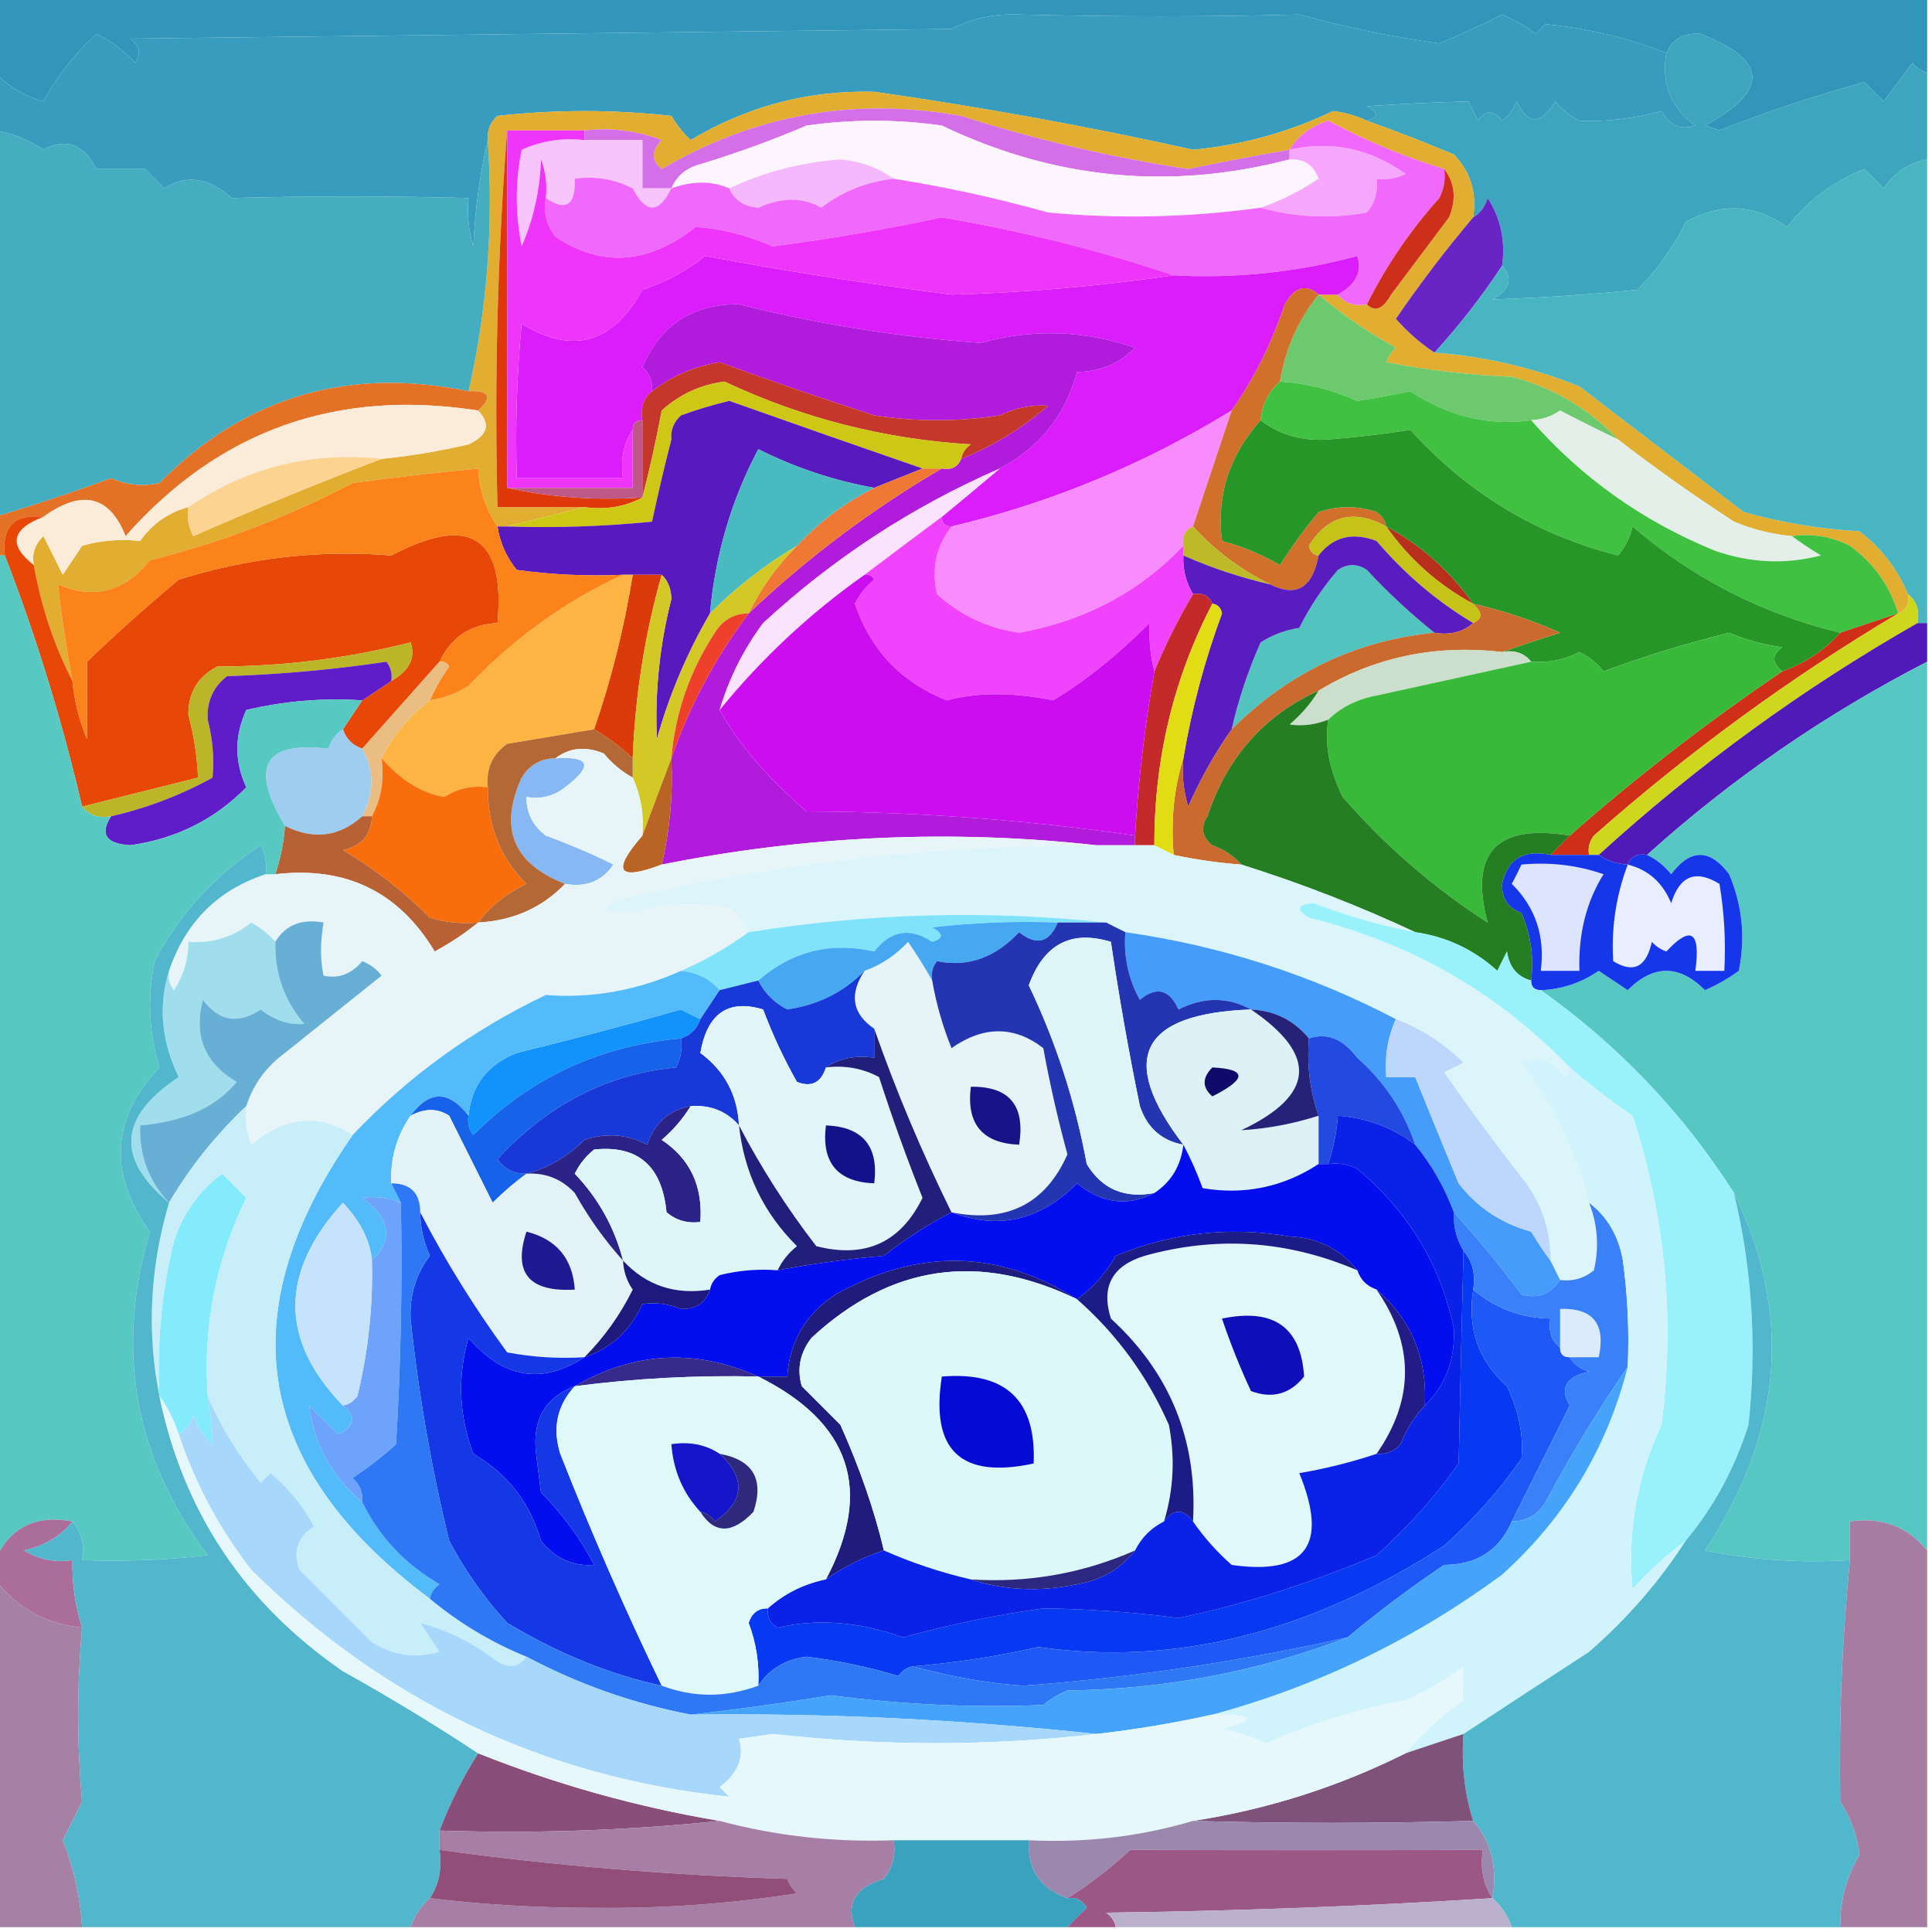 <?xml version="1.0" encoding="UTF-8"?>
<!DOCTYPE svg PUBLIC "-//W3C//DTD SVG 1.1//EN" "http://www.w3.org/Graphics/SVG/1.1/DTD/svg11.dtd">
<svg xmlns="http://www.w3.org/2000/svg" version="1.1" width="200px" height="200px" style="shape-rendering:geometricPrecision; text-rendering:geometricPrecision; image-rendering:optimizeQuality; fill-rule:evenodd; clip-rule:evenodd" xmlns:xlink="http://www.w3.org/1999/xlink">
<g><path style="opacity:1" fill="#3196ba" d="M -0.5,-0.5 C 66.167,-0.5 132.833,-0.5 199.5,-0.5C 199.5,2.167 199.5,4.833 199.5,7.5C 198.883,7.389 198.383,7.056 198,6.5C 197,7.833 196,9.167 195,10.5C 194.333,9.833 193.667,9.167 193,8.5C 187.662,9.977 182.662,11.644 178,13.5C 177.5,13.333 177,13.167 176.5,13C 183.187,9.38 183.02,6.213 176,3.5C 174.301,3.387 173.134,4.053 172.5,5.5C 168.559,3.93 164.392,2.93 160,2.5C 159.667,2.833 159.333,3.167 159,3.5C 157.915,2.707 156.748,2.04 155.5,1.5C 153.358,2.601 151.192,3.601 149,4.5C 144.131,3.826 139.298,2.826 134.5,1.5C 124.953,1.746 115.286,1.746 105.5,1.5C 102.963,1.397 100.629,1.897 98.5,3C 70.167,3.333 41.833,3.667 13.5,4C 14.451,4.718 14.617,5.551 14,6.5C 12.845,5.257 11.512,4.257 10,3.5C 7.722,5.579 5.889,7.913 4.5,10.5C 2.491,9.935 0.824,8.935 -0.5,7.5C -0.5,4.833 -0.5,2.167 -0.5,-0.5 Z"/></g>
<g><path style="opacity:1" fill="#379cbd" d="M 172.5,5.5 C 171.959,8.652 172.959,11.152 175.5,13C 174.004,13.507 172.837,13.007 172,11.5C 169.092,12.286 166.258,12.619 163.5,12.5C 162.522,12.023 161.689,11.357 161,10.5C 159.488,12.957 158.154,12.957 157,10.5C 156.692,11.308 156.192,11.975 155.5,12.5C 154.575,11.36 153.741,11.36 153,12.5C 152.667,11.833 152.333,11.167 152,10.5C 148.638,10.583 145.138,10.75 141.5,11C 142.738,11.69 142.738,12.19 141.5,12.5C 140.423,11.982 139.256,11.648 138,11.5C 133.419,13.687 128.586,15.021 123.5,15.5C 112.565,13.075 101.565,11.075 90.5,9.5C 83.692,9.324 77.358,10.991 71.5,14.5C 70.713,13.758 70.046,12.925 69.5,12C 63.5,11.333 57.5,11.333 51.5,12C 50.748,12.671 50.414,13.504 50.5,14.5C 49.677,17.977 49.177,21.644 49,25.5C 48.507,23.866 48.34,22.199 48.5,20.5C 40.059,20.286 31.893,20.286 24,20.5C 21.578,18.375 19.244,18.042 17,19.5C 16.333,18.833 15.667,18.167 15,17.5C 13.333,17.5 11.667,17.5 10,17.5C 8.654,14.905 6.82,14.238 4.5,15.5C 2.944,14.453 1.277,13.786 -0.5,13.5C -0.5,11.5 -0.5,9.5 -0.5,7.5C 0.824,8.935 2.491,9.935 4.5,10.5C 5.889,7.913 7.722,5.579 10,3.5C 11.512,4.257 12.845,5.257 14,6.5C 14.617,5.551 14.451,4.718 13.5,4C 41.833,3.667 70.167,3.333 98.5,3C 100.629,1.897 102.963,1.397 105.5,1.5C 115.286,1.746 124.953,1.746 134.5,1.5C 139.298,2.826 144.131,3.826 149,4.5C 151.192,3.601 153.358,2.601 155.5,1.5C 156.748,2.04 157.915,2.707 159,3.5C 159.333,3.167 159.667,2.833 160,2.5C 164.392,2.93 168.559,3.93 172.5,5.5 Z"/></g>
<g><path style="opacity:1" fill="#3ea5be" d="M 199.5,7.5 C 199.5,10.5 199.5,13.5 199.5,16.5C 197.592,16.883 196.092,17.883 195,19.5C 194.333,18.833 193.667,18.167 193,17.5C 189.797,18.77 187.13,20.77 185,23.5C 181.616,21.114 178.116,20.947 174.5,23C 173.221,25.612 171.555,27.945 169.5,30C 164.455,30.505 159.455,30.838 154.5,31C 156.311,29.959 156.645,28.793 155.5,27.5C 155.852,24.927 155.352,22.594 154,20.5C 153.722,21.416 153.222,22.082 152.5,22.5C 152.896,19.956 152.229,17.789 150.5,16C 147.429,14.704 144.429,13.538 141.5,12.5C 142.738,12.19 142.738,11.69 141.5,11C 145.138,10.75 148.638,10.583 152,10.5C 152.333,11.167 152.667,11.833 153,12.5C 153.741,11.36 154.575,11.36 155.5,12.5C 156.192,11.975 156.692,11.308 157,10.5C 158.154,12.957 159.488,12.957 161,10.5C 161.689,11.357 162.522,12.023 163.5,12.5C 166.258,12.619 169.092,12.286 172,11.5C 172.837,13.007 174.004,13.507 175.5,13C 172.959,11.152 171.959,8.652 172.5,5.5C 173.134,4.053 174.301,3.387 176,3.5C 183.02,6.213 183.187,9.38 176.5,13C 177,13.167 177.5,13.333 178,13.5C 182.662,11.644 187.662,9.977 193,8.5C 193.667,9.167 194.333,9.833 195,10.5C 196,9.167 197,7.833 198,6.5C 198.383,7.056 198.883,7.389 199.5,7.5 Z"/></g>
<g><path style="opacity:1" fill="#e1ae31" d="M 141.5,12.5 C 144.429,13.538 147.429,14.704 150.5,16C 152.229,17.789 152.896,19.956 152.5,22.5C 149.697,25.815 147.03,29.315 144.5,33C 145.705,34.376 147.038,35.542 148.5,36.5C 153.69,36.884 158.69,38.05 163.5,40C 169.167,44.333 174.833,48.667 180.5,53C 184.416,54.102 188.416,54.769 192.5,55C 194.79,56.777 196.457,58.944 197.5,61.5C 197.672,62.492 197.338,63.158 196.5,63.5C 195.627,60.623 193.961,58.29 191.5,56.5C 189.604,55.534 187.604,55.201 185.5,55.5C 183.436,55.313 181.436,54.813 179.5,54C 175.298,51.274 171.298,48.441 167.5,45.5C 164.525,42.339 160.858,40.172 156.5,39C 152.129,38.828 147.796,38.328 143.5,37.5C 143.709,36.914 144.043,36.414 144.5,36C 141.593,34.391 138.927,32.558 136.5,30.5C 137.167,30.5 137.833,30.5 138.5,30.5C 139.209,31.404 140.209,31.737 141.5,31.5C 142.329,32.332 143.162,31.999 144,30.5C 146,27.833 148,25.167 150,22.5C 150.78,20.613 150.613,18.946 149.5,17.5C 145.367,16.231 141.367,14.564 137.5,12.5C 135.739,13.035 134.406,14.035 133.5,15.5C 130.001,16.1 126.501,16.766 123,17.5C 115.029,16.288 107.195,14.455 99.5,12C 88.45,10.017 78.117,11.85 68.5,17.5C 67.41,16.609 67.41,15.609 68.5,14.5C 65.913,13.52 63.247,13.187 60.5,13.5C 57.833,13.5 55.167,13.5 52.5,13.5C 51.505,26.323 51.171,39.323 51.5,52.5C 54.5,52.5 57.5,52.5 60.5,52.5C 57.833,53.167 55.167,53.833 52.5,54.5C 52.167,54.5 51.833,54.5 51.5,54.5C 50.27,52.703 49.604,50.703 49.5,48.5C 45.165,48.917 40.832,49.417 36.5,50C 29.821,53.506 22.821,56.173 15.5,58C 12.899,61.25 9.733,62.084 6,60.5C 6.365,63.794 6.865,67.127 7.5,70.5C 5.595,66.784 4.261,62.784 3.5,58.5C 3.281,57.325 3.614,56.325 4.5,55.5C 5.167,56.833 5.833,58.167 6.5,59.5C 7.167,58.5 7.833,57.5 8.5,56.5C 10.426,55.939 12.426,55.773 14.5,56C 15.789,54.198 17.456,53.031 19.5,52.5C 19.351,53.552 19.517,54.552 20,55.5C 26.571,52.619 33.071,49.952 39.5,47.5C 42.522,47.196 45.522,46.696 48.5,46C 50.495,45.076 50.828,43.91 49.5,42.5C 51.031,41.075 50.698,40.409 48.5,40.5C 50.425,32.101 51.092,23.434 50.5,14.5C 50.414,13.504 50.748,12.671 51.5,12C 57.5,11.333 63.5,11.333 69.5,12C 70.046,12.925 70.713,13.758 71.5,14.5C 77.358,10.991 83.692,9.324 90.5,9.5C 101.565,11.075 112.565,13.075 123.5,15.5C 128.586,15.021 133.419,13.687 138,11.5C 139.256,11.648 140.423,11.982 141.5,12.5 Z"/></g>
<g><path style="opacity:1" fill="#d46fe7" d="M 133.5,15.5 C 133.5,15.833 133.5,16.167 133.5,16.5C 121.131,19.734 109.131,18.567 97.5,13C 92.833,12.333 88.167,12.333 83.5,13C 79.91,14.53 76.243,15.864 72.5,17C 71.058,17.377 70.058,18.21 69.5,19.5C 68.5,19.5 67.5,19.5 66.5,19.5C 66.5,17.833 66.5,16.167 66.5,14.5C 64.5,14.5 62.5,14.5 60.5,14.5C 60.5,14.167 60.5,13.833 60.5,13.5C 63.247,13.187 65.913,13.52 68.5,14.5C 67.41,15.609 67.41,16.609 68.5,17.5C 78.117,11.85 88.45,10.017 99.5,12C 107.195,14.455 115.029,16.288 123,17.5C 126.501,16.766 130.001,16.1 133.5,15.5 Z"/></g>
<g><path style="opacity:1" fill="#fdf5fe" d="M 133.5,16.5 C 134.995,16.415 135.995,17.081 136.5,18.5C 134.556,19.801 132.556,20.801 130.5,21.5C 123.195,22.517 115.861,22.683 108.5,22C 103.217,20.515 97.883,19.348 92.5,18.5C 90.945,17.367 89.111,16.701 87,16.5C 82.883,16.815 79.049,17.815 75.5,19.5C 73.691,18.709 71.691,18.709 69.5,19.5C 70.058,18.21 71.058,17.377 72.5,17C 76.243,15.864 79.91,14.53 83.5,13C 88.167,12.333 92.833,12.333 97.5,13C 109.131,18.567 121.131,19.734 133.5,16.5 Z"/></g>
<g><path style="opacity:1" fill="#f7c4fc" d="M 60.5,14.5 C 62.5,14.5 64.5,14.5 66.5,14.5C 66.5,16.167 66.5,17.833 66.5,19.5C 67.5,19.5 68.5,19.5 69.5,19.5C 68.206,22.14 66.873,22.14 65.5,19.5C 63.604,18.534 61.604,18.201 59.5,18.5C 59.598,21.248 58.598,21.914 56.5,20.5C 56.657,19.127 56.49,17.793 56,16.5C 55.898,19.7 55.232,22.7 54,25.5C 53.333,22.167 53.333,18.833 54,15.5C 56.041,14.577 58.208,14.244 60.5,14.5 Z"/></g>
<g><path style="opacity:1" fill="#f5b8fd" d="M 92.5,18.5 C 89.694,18.822 87.194,19.822 85,21.5C 83.134,20.395 80.967,20.395 78.5,21.5C 76.97,21.36 75.97,20.694 75.5,19.5C 79.049,17.815 82.883,16.815 87,16.5C 89.111,16.701 90.945,17.367 92.5,18.5 Z"/></g>
<g><path style="opacity:1" fill="#df380a" d="M 52.5,13.5 C 52.5,25.833 52.5,38.167 52.5,50.5C 56.97,51.486 61.637,51.819 66.5,51.5C 64.735,52.461 62.735,52.795 60.5,52.5C 57.5,52.5 54.5,52.5 51.5,52.5C 51.171,39.323 51.505,26.323 52.5,13.5 Z"/></g>
<g><path style="opacity:1" fill="#f7a6fd" d="M 130.5,21.5 C 132.556,20.801 134.556,19.801 136.5,18.5C 135.995,17.081 134.995,16.415 133.5,16.5C 133.5,16.167 133.5,15.833 133.5,15.5C 137.793,14.533 141.793,15.366 145.5,18C 144.552,18.483 143.552,18.649 142.5,18.5C 142.67,19.822 142.337,20.989 141.5,22C 137.779,22.678 134.112,22.511 130.5,21.5 Z"/></g>
<g><path style="opacity:1" fill="#44adbf" d="M -0.5,13.5 C 1.277,13.786 2.944,14.453 4.5,15.5C 6.82,14.238 8.654,14.905 10,17.5C 11.667,17.5 13.333,17.5 15,17.5C 15.667,18.167 16.333,18.833 17,19.5C 19.244,18.042 21.578,18.375 24,20.5C 31.893,20.286 40.059,20.286 48.5,20.5C 48.34,22.199 48.507,23.866 49,25.5C 49.177,21.644 49.677,17.977 50.5,14.5C 51.092,23.434 50.425,32.101 48.5,40.5C 35.991,37.927 25.325,41.094 16.5,50C 14.821,50.395 13.155,50.228 11.5,49.5C 7.563,50.957 3.563,52.29 -0.5,53.5C -0.5,40.167 -0.5,26.833 -0.5,13.5 Z"/></g>
<g><path style="opacity:1" fill="#f168fc" d="M 149.5,17.5 C 149.649,18.552 149.483,19.552 149,20.5C 145.995,23.849 143.495,27.515 141.5,31.5C 140.209,31.737 139.209,31.404 138.5,30.5C 140.377,29.429 141.044,28.096 140.5,26.5C 134.293,28.183 127.96,28.85 121.5,28.5C 113.737,25.892 105.737,23.892 97.5,22.5C 91.752,23.728 85.918,24.728 80,25.5C 77.21,24.302 74.543,23.635 72,23.5C 67.106,27.364 62.272,27.697 57.5,24.5C 56.571,23.311 56.238,21.978 56.5,20.5C 58.598,21.914 59.598,21.248 59.5,18.5C 61.604,18.201 63.604,18.534 65.5,19.5C 66.873,22.14 68.206,22.14 69.5,19.5C 71.691,18.709 73.691,18.709 75.5,19.5C 75.97,20.694 76.97,21.36 78.5,21.5C 80.967,20.395 83.134,20.395 85,21.5C 87.194,19.822 89.694,18.822 92.5,18.5C 97.883,19.348 103.217,20.515 108.5,22C 115.861,22.683 123.195,22.517 130.5,21.5C 134.112,22.511 137.779,22.678 141.5,22C 142.337,20.989 142.67,19.822 142.5,18.5C 143.552,18.649 144.552,18.483 145.5,18C 141.793,15.366 137.793,14.533 133.5,15.5C 134.406,14.035 135.739,13.035 137.5,12.5C 141.367,14.564 145.367,16.231 149.5,17.5 Z"/></g>
<g><path style="opacity:1" fill="#6924c6" d="M 155.5,27.5 C 153.408,30.681 151.075,33.681 148.5,36.5C 147.038,35.542 145.705,34.376 144.5,33C 147.03,29.315 149.697,25.815 152.5,22.5C 153.222,22.082 153.722,21.416 154,20.5C 155.352,22.594 155.852,24.927 155.5,27.5 Z"/></g>
<g><path style="opacity:1" fill="#db1cfb" d="M 121.5,28.5 C 127.96,28.85 134.293,28.183 140.5,26.5C 141.044,28.096 140.377,29.429 138.5,30.5C 137.833,30.5 137.167,30.5 136.5,30.5C 135.207,29.355 134.041,29.689 133,31.5C 131.663,35.507 129.83,39.173 127.5,42.5C 118.434,48.074 108.767,52.074 98.5,54.5C 97.833,54.5 97.5,54.167 97.5,53.5C 99.54,51.823 101.54,50.156 103.5,48.5C 107.621,46.318 110.287,42.984 111.5,38.5C 113.842,38.496 115.842,37.663 117.5,36C 112.223,34.174 106.89,34.008 101.5,35.5C 93.036,34.894 84.702,33.56 76.5,31.5C 71.716,31.453 68.383,33.619 66.5,38C 67.252,38.671 67.586,39.504 67.5,40.5C 66.596,41.209 66.263,42.209 66.5,43.5C 65.833,43.5 65.5,43.833 65.5,44.5C 64.549,45.919 64.216,47.585 64.5,49.5C 60.833,49.5 57.167,49.5 53.5,49.5C 53.334,44.156 53.501,38.823 54,33.5C 59.261,36.737 63.428,35.571 66.5,30C 68.901,29.205 71.068,28.038 73,26.5C 80.886,27.984 89.386,29.317 98.5,30.5C 105.956,30.307 113.623,29.641 121.5,28.5 Z"/></g>
<g><path style="opacity:1" fill="#cc301b" d="M 149.5,17.5 C 150.613,18.946 150.78,20.613 150,22.5C 148,25.167 146,27.833 144,30.5C 143.162,31.999 142.329,32.332 141.5,31.5C 143.495,27.515 145.995,23.849 149,20.5C 149.483,19.552 149.649,18.552 149.5,17.5 Z"/></g>
<g><path style="opacity:1" fill="#ef35fc" d="M 52.5,13.5 C 55.167,13.5 57.833,13.5 60.5,13.5C 60.5,13.833 60.5,14.167 60.5,14.5C 58.208,14.244 56.041,14.577 54,15.5C 53.333,18.833 53.333,22.167 54,25.5C 55.232,22.7 55.898,19.7 56,16.5C 56.49,17.793 56.657,19.127 56.5,20.5C 56.238,21.978 56.571,23.311 57.5,24.5C 62.272,27.697 67.106,27.364 72,23.5C 74.543,23.635 77.21,24.302 80,25.5C 85.918,24.728 91.752,23.728 97.5,22.5C 105.737,23.892 113.737,25.892 121.5,28.5C 113.623,29.641 105.956,30.307 98.5,30.5C 89.386,29.317 80.886,27.984 73,26.5C 71.068,28.038 68.901,29.205 66.5,30C 63.428,35.571 59.261,36.737 54,33.5C 53.501,38.823 53.334,44.156 53.5,49.5C 57.167,49.5 60.833,49.5 64.5,49.5C 64.216,47.585 64.549,45.919 65.5,44.5C 65.5,46.5 65.5,48.5 65.5,50.5C 61.167,50.5 56.833,50.5 52.5,50.5C 52.5,38.167 52.5,25.833 52.5,13.5 Z"/></g>
<g><path style="opacity:1" fill="#49b5c1" d="M 199.5,16.5 C 199.5,32.5 199.5,48.5 199.5,64.5C 199.167,64.5 198.833,64.5 198.5,64.5C 198.737,63.209 198.404,62.209 197.5,61.5C 196.457,58.944 194.79,56.777 192.5,55C 188.416,54.769 184.416,54.102 180.5,53C 174.833,48.667 169.167,44.333 163.5,40C 158.69,38.05 153.69,36.884 148.5,36.5C 151.075,33.681 153.408,30.681 155.5,27.5C 156.645,28.793 156.311,29.959 154.5,31C 159.455,30.838 164.455,30.505 169.5,30C 171.555,27.945 173.221,25.612 174.5,23C 178.116,20.947 181.616,21.114 185,23.5C 187.13,20.77 189.797,18.77 193,17.5C 193.667,18.167 194.333,18.833 195,19.5C 196.092,17.883 197.592,16.883 199.5,16.5 Z"/></g>
<g><path style="opacity:1" fill="#b11bdb" d="M 103.5,48.5 C 94.451,52.444 86.284,57.777 79,64.5C 76.962,67.243 75.462,70.243 74.5,73.5C 76.47,77.044 79.47,80.544 83.5,84C 94.953,84.041 106.287,84.874 117.5,86.5C 117.5,86.833 117.5,87.167 117.5,87.5C 116.167,87.5 114.833,87.5 113.5,87.5C 98.535,85.834 83.535,86.5 68.5,89.5C 69.344,85.901 69.677,82.234 69.5,78.5C 71.357,73.122 74.024,68.122 77.5,63.5C 83.625,57.699 90.291,52.699 97.5,48.5C 98.492,48.672 99.158,48.338 99.5,47.5C 102.778,46.191 105.778,44.358 108.5,42C 106.831,41.878 105.165,42.212 103.5,43C 99.167,43.667 94.833,43.667 90.5,43C 85.08,41.249 79.746,39.416 74.5,37.5C 71.862,37.93 69.529,38.93 67.5,40.5C 67.586,39.504 67.252,38.671 66.5,38C 68.383,33.619 71.716,31.453 76.5,31.5C 84.702,33.56 93.036,34.894 101.5,35.5C 106.89,34.008 112.223,34.174 117.5,36C 115.842,37.663 113.842,38.496 111.5,38.5C 110.287,42.984 107.621,46.318 103.5,48.5 Z"/></g>
<g><path style="opacity:1" fill="#6dc96e" d="M 136.5,30.5 C 138.927,32.558 141.593,34.391 144.5,36C 144.043,36.414 143.709,36.914 143.5,37.5C 147.796,38.328 152.129,38.828 156.5,39C 160.858,40.172 164.525,42.339 167.5,45.5C 165.534,44.559 163.534,43.559 161.5,42.5C 160.583,43.127 159.583,43.461 158.5,43.5C 154.151,44.124 149.984,43.124 146,40.5C 144.177,40.887 142.343,41.221 140.5,41.5C 137.933,40.336 135.266,39.67 132.5,39.5C 133.083,36.053 134.416,33.053 136.5,30.5 Z"/></g>
<g><path style="opacity:1" fill="#c5372b" d="M 99.5,47.5 C 99.611,46.883 99.944,46.383 100.5,46C 91.572,45.467 83.072,43.301 75,39.5C 72.516,39.826 70.349,40.826 68.5,42.5C 67.911,45.64 67.244,48.64 66.5,51.5C 66.5,48.833 66.5,46.167 66.5,43.5C 66.263,42.209 66.596,41.209 67.5,40.5C 69.529,38.93 71.862,37.93 74.5,37.5C 79.746,39.416 85.08,41.249 90.5,43C 94.833,43.667 99.167,43.667 103.5,43C 105.165,42.212 106.831,41.878 108.5,42C 105.778,44.358 102.778,46.191 99.5,47.5 Z"/></g>
<g><path style="opacity:1" fill="#cfc715" d="M 99.5,47.5 C 99.158,48.338 98.492,48.672 97.5,48.5C 96.833,48.5 96.167,48.5 95.5,48.5C 88.94,46.237 82.273,43.904 75.5,41.5C 73.803,41.899 72.137,42.399 70.5,43C 69.748,43.671 69.414,44.504 69.5,45.5C 68.795,48.228 68.128,51.061 67.5,54C 62.511,54.499 57.511,54.666 52.5,54.5C 55.167,53.833 57.833,53.167 60.5,52.5C 62.735,52.795 64.735,52.461 66.5,51.5C 67.244,48.64 67.911,45.64 68.5,42.5C 70.349,40.826 72.516,39.826 75,39.5C 83.072,43.301 91.572,45.467 100.5,46C 99.944,46.383 99.611,46.883 99.5,47.5 Z"/></g>
<g><path style="opacity:1" fill="#e3efe8" d="M 167.5,45.5 C 171.298,48.441 175.298,51.274 179.5,54C 181.436,54.813 183.436,55.313 185.5,55.5C 186.398,56.158 187.398,56.824 188.5,57.5C 184.839,58.452 181.172,58.285 177.5,57C 170.044,53.951 163.711,49.451 158.5,43.5C 159.583,43.461 160.583,43.127 161.5,42.5C 163.534,43.559 165.534,44.559 167.5,45.5 Z"/></g>
<g><path style="opacity:1" fill="#e37226" d="M 48.5,40.5 C 50.698,40.409 51.031,41.075 49.5,42.5C 34.855,40.213 22.688,44.546 13,55.5C 11.328,51.291 8.495,50.624 4.5,53.5C 1.5,53.167 0.167,54.5 0.5,57.5C 0.167,57.5 -0.167,57.5 -0.5,57.5C -0.5,56.167 -0.5,54.833 -0.5,53.5C 3.563,52.29 7.563,50.957 11.5,49.5C 13.155,50.228 14.821,50.395 16.5,50C 25.325,41.094 35.991,37.927 48.5,40.5 Z"/></g>
<g><path style="opacity:1" fill="#fbebd9" d="M 49.5,42.5 C 50.828,43.91 50.495,45.076 48.5,46C 45.522,46.696 42.522,47.196 39.5,47.5C 32.192,46.716 25.526,48.382 19.5,52.5C 17.456,53.031 15.789,54.198 14.5,56C 12.426,55.773 10.426,55.939 8.5,56.5C 7.833,57.5 7.167,58.5 6.5,59.5C 5.833,58.167 5.167,56.833 4.5,55.5C 3.614,56.325 3.281,57.325 3.5,58.5C 0.846,56.428 1.18,54.761 4.5,53.5C 8.495,50.624 11.328,51.291 13,55.5C 22.688,44.546 34.855,40.213 49.5,42.5 Z"/></g>
<g><path style="opacity:1" fill="#5819be" d="M 95.5,48.5 C 93.833,49.167 92.167,49.833 90.5,50.5C 86.338,49.758 82.338,48.424 78.5,46.5C 75.706,51.782 74.039,57.448 73.5,63.5C 71.13,67.577 69.297,71.91 68,76.5C 67.783,71.625 68.283,66.792 69.5,62C 69.472,60.93 69.139,60.097 68.5,59.5C 67.5,59.5 66.5,59.5 65.5,59.5C 65.167,59.5 64.833,59.5 64.5,59.5C 60.818,59.665 57.152,59.499 53.5,59C 52.418,57.67 51.751,56.17 51.5,54.5C 51.833,54.5 52.167,54.5 52.5,54.5C 57.511,54.666 62.511,54.499 67.5,54C 68.128,51.061 68.795,48.228 69.5,45.5C 69.414,44.504 69.748,43.671 70.5,43C 72.137,42.399 73.803,41.899 75.5,41.5C 82.273,43.904 88.94,46.237 95.5,48.5 Z"/></g>
<g><path style="opacity:1" fill="#f88cfe" d="M 127.5,42.5 C 126.16,46.511 124.826,50.511 123.5,54.5C 122.662,54.842 122.328,55.508 122.5,56.5C 117.941,61.283 112.275,64.283 105.5,65.5C 102.236,65.026 99.402,63.693 97,61.5C 96.4,58.905 96.9,56.571 98.5,54.5C 108.767,52.074 118.434,48.074 127.5,42.5 Z"/></g>
<g><path style="opacity:1" fill="#fdd392" d="M 39.5,47.5 C 33.071,49.952 26.571,52.619 20,55.5C 19.517,54.552 19.351,53.552 19.5,52.5C 25.526,48.382 32.192,46.716 39.5,47.5 Z"/></g>
<g><path style="opacity:1" fill="#be5888" d="M 66.5,43.5 C 66.5,46.167 66.5,48.833 66.5,51.5C 61.637,51.819 56.97,51.486 52.5,50.5C 56.833,50.5 61.167,50.5 65.5,50.5C 65.5,48.5 65.5,46.5 65.5,44.5C 65.5,43.833 65.833,43.5 66.5,43.5 Z"/></g>
<g><path style="opacity:1" fill="#fae3fd" d="M 103.5,48.5 C 101.54,50.156 99.54,51.823 97.5,53.5C 94.795,55.512 92.128,57.512 89.5,59.5C 83.845,63.489 78.845,68.156 74.5,73.5C 75.462,70.243 76.962,67.243 79,64.5C 86.284,57.777 94.451,52.444 103.5,48.5 Z"/></g>
<g><path style="opacity:1" fill="#ef7835" d="M 95.5,48.5 C 96.167,48.5 96.833,48.5 97.5,48.5C 90.291,52.699 83.625,57.699 77.5,63.5C 78.754,60.907 80.42,58.573 82.5,56.5C 84.809,54.013 87.476,52.013 90.5,50.5C 92.167,49.833 93.833,49.167 95.5,48.5 Z"/></g>
<g><path style="opacity:1" fill="#4abac1" d="M 90.5,50.5 C 87.476,52.013 84.809,54.013 82.5,56.5C 79.233,58.427 76.233,60.761 73.5,63.5C 74.039,57.448 75.706,51.782 78.5,46.5C 82.338,48.424 86.338,49.758 90.5,50.5 Z"/></g>
<g><path style="opacity:1" fill="#d0702a" d="M 136.5,30.5 C 134.416,33.053 133.083,36.053 132.5,39.5C 131.326,40.514 130.66,41.847 130.5,43.5C 127.245,47.148 125.911,51.315 126.5,56C 128.615,56.557 130.615,57.391 132.5,58.5C 133.711,56.578 135.044,54.745 136.5,53C 138.5,52.333 140.5,52.333 142.5,53C 143.056,53.383 143.389,53.883 143.5,54.5C 140.148,52.671 137.481,53.338 135.5,56.5C 135.624,57.107 135.957,57.44 136.5,57.5C 135.877,60.854 134.21,61.854 131.5,60.5C 128.407,58.966 125.74,56.966 123.5,54.5C 124.826,50.511 126.16,46.511 127.5,42.5C 129.83,39.173 131.663,35.507 133,31.5C 134.041,29.689 135.207,29.355 136.5,30.5 Z"/></g>
<g><path style="opacity:1" fill="#773e8b" d="M 69.5,45.5 C 69.784,48.777 69.451,51.943 68.5,55C 62.984,55.817 57.65,55.651 52.5,54.5C 57.65,55.651 62.984,55.817 68.5,55C 69.451,51.943 69.784,48.777 69.5,45.5 Z"/></g>
<g><path style="opacity:1" fill="#b82f1b" d="M 143.5,54.5 C 147.1,56.43 150.1,59.097 152.5,62.5C 148.9,60.57 145.9,57.903 143.5,54.5 Z"/></g>
<g><path style="opacity:1" fill="#41c141" d="M 132.5,39.5 C 135.266,39.67 137.933,40.336 140.5,41.5C 142.343,41.221 144.177,40.887 146,40.5C 149.984,43.124 154.151,44.124 158.5,43.5C 163.711,49.451 170.044,53.951 177.5,57C 181.172,58.285 184.839,58.452 188.5,57.5C 187.398,56.824 186.398,56.158 185.5,55.5C 187.604,55.201 189.604,55.534 191.5,56.5C 193.961,58.29 195.627,60.623 196.5,63.5C 194.5,64.167 192.5,64.833 190.5,65.5C 182.448,63.557 175.282,59.891 169,54.5C 168.751,55.624 168.251,56.624 167.5,57.5C 159.06,55.36 151.894,51.026 146,44.5C 143.452,44.91 140.618,45.243 137.5,45.5C 134.795,45.684 132.462,45.017 130.5,43.5C 130.66,41.847 131.326,40.514 132.5,39.5 Z"/></g>
<g><path style="opacity:1" fill="#c6c318" d="M 143.5,54.5 C 145.9,57.903 148.9,60.57 152.5,62.5C 153.506,63.396 153.506,64.062 152.5,64.5C 148.746,62.252 145.412,59.419 142.5,56C 140.011,55.059 138.011,55.559 136.5,57.5C 135.957,57.44 135.624,57.107 135.5,56.5C 137.481,53.338 140.148,52.671 143.5,54.5 Z"/></g>
<g><path style="opacity:1" fill="#279628" d="M 130.5,43.5 C 132.462,45.017 134.795,45.684 137.5,45.5C 140.618,45.243 143.452,44.91 146,44.5C 151.894,51.026 159.06,55.36 167.5,57.5C 168.251,56.624 168.751,55.624 169,54.5C 175.282,59.891 182.448,63.557 190.5,65.5C 188.882,67.316 186.882,68.649 184.5,69.5C 183.402,68.603 183.402,67.77 184.5,67C 182.567,66.749 180.734,66.249 179,65.5C 174.513,66.613 170.18,67.946 166,69.5C 165.311,68.643 164.478,67.977 163.5,67.5C 161.929,68.309 160.262,68.643 158.5,68.5C 157.791,67.596 156.791,67.263 155.5,67.5C 157.369,66.835 159.369,66.169 161.5,65.5C 158.578,64.202 155.578,63.202 152.5,62.5C 150.1,59.097 147.1,56.43 143.5,54.5C 143.389,53.883 143.056,53.383 142.5,53C 140.5,52.333 138.5,52.333 136.5,53C 135.044,54.745 133.711,56.578 132.5,58.5C 130.615,57.391 128.615,56.557 126.5,56C 125.911,51.315 127.245,47.148 130.5,43.5 Z"/></g>
<g><path style="opacity:1" fill="#e74807" d="M 4.5,53.5 C 1.18,54.761 0.846,56.428 3.5,58.5C 4.261,62.784 5.595,66.784 7.5,70.5C 7.687,72.564 8.187,74.564 9,76.5C 9,73.833 9,71.167 9,68.5C 12.056,65.568 15.223,62.734 18.5,60C 25.781,57.73 33.114,56.896 40.5,57.5C 48.653,53.21 52.32,55.544 51.5,64.5C 48.708,64.623 46.708,65.956 45.5,68.5C 42.862,71.474 40.195,74.474 37.5,77.5C 36.5,77.167 35.833,76.5 35.5,75.5C 36.167,74.5 36.833,73.5 37.5,72.5C 38.5,71.833 39.5,71.167 40.5,70.5C 42.377,69.429 43.044,68.096 42.5,66.5C 35.976,68.16 29.309,68.993 22.5,69C 20.484,70.028 19.484,71.695 19.5,74C 20.077,76.137 20.41,78.304 20.5,80.5C 16.485,81.512 12.485,82.512 8.5,83.5C 6.436,74.643 3.77,65.976 0.5,57.5C 0.167,54.5 1.5,53.167 4.5,53.5 Z"/></g>
<g><path style="opacity:1" fill="#beb928" d="M 123.5,54.5 C 125.74,56.966 128.407,58.966 131.5,60.5C 128.402,59.784 125.402,58.784 122.5,57.5C 122.5,57.167 122.5,56.833 122.5,56.5C 122.328,55.508 122.662,54.842 123.5,54.5 Z"/></g>
<g><path style="opacity:1" fill="#fc821a" d="M 51.5,54.5 C 51.751,56.17 52.418,57.67 53.5,59C 57.152,59.499 60.818,59.665 64.5,59.5C 58.593,62.195 53.26,66.028 48.5,71C 47.255,71.791 45.922,72.291 44.5,72.5C 45.028,71.279 45.695,70.113 46.5,69C 46.272,68.601 45.938,68.435 45.5,68.5C 46.708,65.956 48.708,64.623 51.5,64.5C 52.32,55.544 48.653,53.21 40.5,57.5C 33.114,56.896 25.781,57.73 18.5,60C 15.223,62.734 12.056,65.568 9,68.5C 9,71.167 9,73.833 9,76.5C 8.187,74.564 7.687,72.564 7.5,70.5C 6.865,67.127 6.365,63.794 6,60.5C 9.733,62.084 12.899,61.25 15.5,58C 22.821,56.173 29.821,53.506 36.5,50C 40.832,49.417 45.165,48.917 49.5,48.5C 49.604,50.703 50.27,52.703 51.5,54.5 Z"/></g>
<g><path style="opacity:1" fill="#db3b0a" d="M 65.5,59.5 C 66.5,59.5 67.5,59.5 68.5,59.5C 66.744,65.701 65.744,72.035 65.5,78.5C 64.26,77.341 62.926,76.341 61.5,75.5C 63.278,70.343 64.611,65.01 65.5,59.5 Z"/></g>
<g><path style="opacity:1" fill="#53c3c0" d="M 148.5,65.5 C 140.401,66.294 133.401,69.627 127.5,75.5C 128.199,72.427 129.199,69.427 130.5,66.5C 131.729,65.719 133.062,65.219 134.5,65C 135.585,62.828 136.919,60.828 138.5,59C 139.5,58.333 140.5,58.333 141.5,59C 143.703,61.372 146.037,63.539 148.5,65.5 Z"/></g>
<g><path style="opacity:1" fill="#d3c826" d="M 82.5,56.5 C 80.42,58.573 78.754,60.907 77.5,63.5C 75.983,63.511 74.816,64.177 74,65.5C 71.398,69.474 69.898,73.807 69.5,78.5C 68.5,81.167 67.5,83.833 66.5,86.5C 66.675,84.379 66.341,82.379 65.5,80.5C 65.5,79.833 65.5,79.167 65.5,78.5C 65.744,72.035 66.744,65.701 68.5,59.5C 69.139,60.097 69.472,60.93 69.5,62C 68.283,66.792 67.783,71.625 68,76.5C 69.297,71.91 71.13,67.577 73.5,63.5C 76.233,60.761 79.233,58.427 82.5,56.5 Z"/></g>
<g><path style="opacity:1" fill="#581cbf" d="M 152.5,64.5 C 151.432,65.434 150.099,65.768 148.5,65.5C 146.037,63.539 143.703,61.372 141.5,59C 140.5,58.333 139.5,58.333 138.5,59C 136.919,60.828 135.585,62.828 134.5,65C 133.062,65.219 131.729,65.719 130.5,66.5C 129.199,69.427 128.199,72.427 127.5,75.5C 125.759,77.977 124.259,80.644 123,83.5C 122.506,81.866 122.34,80.199 122.5,78.5C 123.363,73.383 124.696,68.383 126.5,63.5C 126.376,62.893 126.043,62.56 125.5,62.5C 125.158,61.662 124.492,61.328 123.5,61.5C 122.766,60.292 122.433,58.959 122.5,57.5C 125.402,58.784 128.402,59.784 131.5,60.5C 134.21,61.854 135.877,60.854 136.5,57.5C 138.011,55.559 140.011,55.059 142.5,56C 145.412,59.419 148.746,62.252 152.5,64.5 Z"/></g>
<g><path style="opacity:1" fill="#f142fd" d="M 97.5,53.5 C 97.5,54.167 97.833,54.5 98.5,54.5C 96.9,56.571 96.4,58.905 97,61.5C 99.402,63.693 102.236,65.026 105.5,65.5C 112.275,64.283 117.941,61.283 122.5,56.5C 122.5,56.833 122.5,57.167 122.5,57.5C 122.433,58.959 122.766,60.292 123.5,61.5C 121.975,64.079 120.641,66.746 119.5,69.5C 119.099,68.009 118.932,66.342 119,64.5C 115.598,67.896 112.265,70.563 109,72.5C 104.871,71.653 101.205,71.653 98,72.5C 93.293,70.627 90.127,67.293 88.5,62.5C 88.977,61.522 89.643,60.689 90.5,60C 90.272,59.601 89.938,59.435 89.5,59.5C 92.128,57.512 94.795,55.512 97.5,53.5 Z"/></g>
<g><path style="opacity:1" fill="#c32a29" d="M 123.5,61.5 C 124.492,61.328 125.158,61.662 125.5,62.5C 121.484,70.236 119.484,78.569 119.5,87.5C 118.833,87.5 118.167,87.5 117.5,87.5C 117.5,87.167 117.5,86.833 117.5,86.5C 117.84,80.792 118.507,75.125 119.5,69.5C 120.641,66.746 121.975,64.079 123.5,61.5 Z"/></g>
<g><path style="opacity:1" fill="#cb0df0" d="M 89.5,59.5 C 89.938,59.435 90.272,59.601 90.5,60C 89.643,60.689 88.977,61.522 88.5,62.5C 90.127,67.293 93.293,70.627 98,72.5C 101.205,71.653 104.871,71.653 109,72.5C 112.265,70.563 115.598,67.896 119,64.5C 118.932,66.342 119.099,68.009 119.5,69.5C 118.507,75.125 117.84,80.792 117.5,86.5C 106.287,84.874 94.953,84.041 83.5,84C 79.47,80.544 76.47,77.044 74.5,73.5C 78.845,68.156 83.845,63.489 89.5,59.5 Z"/></g>
<g><path style="opacity:1" fill="#ce2f16" d="M 196.5,63.5 C 185.341,70.144 174.841,77.81 165,86.5C 164.536,87.094 164.369,87.761 164.5,88.5C 163.167,88.5 161.833,88.5 160.5,88.5C 161.167,87.833 161.833,87.167 162.5,86.5C 169.511,80.338 176.844,74.671 184.5,69.5C 186.882,68.649 188.882,67.316 190.5,65.5C 192.5,64.833 194.5,64.167 196.5,63.5 Z"/></g>
<g><path style="opacity:1" fill="#ee402a" d="M 77.5,63.5 C 74.024,68.122 71.357,73.122 69.5,78.5C 69.898,73.807 71.398,69.474 74,65.5C 74.816,64.177 75.983,63.511 77.5,63.5 Z"/></g>
<g><path style="opacity:1" fill="#cb6a2e" d="M 152.5,62.5 C 155.578,63.202 158.578,64.202 161.5,65.5C 159.369,66.169 157.369,66.835 155.5,67.5C 148.586,66.69 142.253,68.023 136.5,71.5C 130.853,74.059 127.02,78.392 125,84.5C 124.251,85.635 124.417,86.635 125.5,87.5C 126.739,87.942 127.739,88.609 128.5,89.5C 126.139,89.326 123.806,88.993 121.5,88.5C 121.187,84.958 121.521,81.625 122.5,78.5C 122.34,80.199 122.506,81.866 123,83.5C 124.259,80.644 125.759,77.977 127.5,75.5C 133.401,69.627 140.401,66.294 148.5,65.5C 150.099,65.768 151.432,65.434 152.5,64.5C 153.506,64.062 153.506,63.396 152.5,62.5 Z"/></g>
<g><path style="opacity:1" fill="#cbdfcc" d="M 155.5,67.5 C 156.791,67.263 157.791,67.596 158.5,68.5C 153.208,69.655 147.875,70.822 142.5,72C 140.509,72.374 138.842,73.207 137.5,74.5C 136.153,75.028 134.819,75.195 133.5,75C 134.71,73.961 135.71,72.794 136.5,71.5C 142.253,68.023 148.586,66.69 155.5,67.5 Z"/></g>
<g><path style="opacity:1" fill="#ced61e" d="M 197.5,61.5 C 198.404,62.209 198.737,63.209 198.5,64.5C 186.624,71.274 175.624,79.274 165.5,88.5C 165.167,88.5 164.833,88.5 164.5,88.5C 164.369,87.761 164.536,87.094 165,86.5C 174.841,77.81 185.341,70.144 196.5,63.5C 197.338,63.158 197.672,62.492 197.5,61.5 Z"/></g>
<g><path style="opacity:1" fill="#39b939" d="M 184.5,69.5 C 176.844,74.671 169.511,80.338 162.5,86.5C 154.913,85.25 152.08,88.25 154,95.5C 148.384,91.885 143.384,87.551 139,82.5C 137.596,79.677 137.096,77.01 137.5,74.5C 138.842,73.207 140.509,72.374 142.5,72C 147.875,70.822 153.208,69.655 158.5,68.5C 160.262,68.643 161.929,68.309 163.5,67.5C 164.478,67.977 165.311,68.643 166,69.5C 170.18,67.946 174.513,66.613 179,65.5C 180.734,66.249 182.567,66.749 184.5,67C 183.402,67.77 183.402,68.603 184.5,69.5 Z"/></g>
<g><path style="opacity:1" fill="#fdb442" d="M 64.5,59.5 C 64.833,59.5 65.167,59.5 65.5,59.5C 64.611,65.01 63.278,70.343 61.5,75.5C 58.513,75.998 55.513,76.498 52.5,77C 50.963,78.11 50.297,79.61 50.5,81.5C 48.856,81.287 47.356,81.62 46,82.5C 43.657,82.1 41.49,80.767 39.5,78.5C 40.692,76.122 42.359,74.122 44.5,72.5C 45.922,72.291 47.255,71.791 48.5,71C 53.26,66.028 58.593,62.195 64.5,59.5 Z"/></g>
<g><path style="opacity:1" fill="#eabe83" d="M 45.5,68.5 C 45.938,68.435 46.272,68.601 46.5,69C 45.695,70.113 45.028,71.279 44.5,72.5C 42.359,74.122 40.692,76.122 39.5,78.5C 39.795,80.735 39.461,82.735 38.5,84.5C 38.167,84.5 37.833,84.5 37.5,84.5C 38.756,82.059 38.756,79.726 37.5,77.5C 40.195,74.474 42.862,71.474 45.5,68.5 Z"/></g>
<g><path style="opacity:1" fill="#e2dc15" d="M 125.5,62.5 C 126.043,62.56 126.376,62.893 126.5,63.5C 124.696,68.383 123.363,73.383 122.5,78.5C 121.521,81.625 121.187,84.958 121.5,88.5C 120.833,88.167 120.167,87.833 119.5,87.5C 119.484,78.569 121.484,70.236 125.5,62.5 Z"/></g>
<g><path style="opacity:1" fill="#bbb529" d="M 40.5,70.5 C 40.631,69.761 40.464,69.094 40,68.5C 34.583,69.309 29.083,69.809 23.5,70C 22.056,71.126 21.39,72.626 21.5,74.5C 22.021,76.524 22.188,78.524 22,80.5C 18.688,82.326 15.188,83.659 11.5,84.5C 10.209,84.737 9.209,84.404 8.5,83.5C 12.485,82.512 16.485,81.512 20.5,80.5C 20.41,78.304 20.077,76.137 19.5,74C 19.484,71.695 20.484,70.028 22.5,69C 29.309,68.993 35.976,68.16 42.5,66.5C 43.044,68.096 42.377,69.429 40.5,70.5 Z"/></g>
<g><path style="opacity:1" fill="#257f22" d="M 136.5,71.5 C 135.71,72.794 134.71,73.961 133.5,75C 134.819,75.195 136.153,75.028 137.5,74.5C 137.096,77.01 137.596,79.677 139,82.5C 143.384,87.551 148.384,91.885 154,95.5C 152.08,88.25 154.913,85.25 162.5,86.5C 161.833,87.167 161.167,87.833 160.5,88.5C 157.739,87.915 156.073,88.915 155.5,91.5C 155.453,93 156.119,94 157.5,94.5C 158.474,96.743 158.808,99.076 158.5,101.5C 157.069,101.119 156.236,100.119 156,98.5C 155.667,99.167 155.333,99.833 155,100.5C 152.579,98.303 149.745,96.97 146.5,96.5C 140.728,93.794 134.728,91.461 128.5,89.5C 127.739,88.609 126.739,87.942 125.5,87.5C 124.417,86.635 124.251,85.635 125,84.5C 127.02,78.392 130.853,74.059 136.5,71.5 Z"/></g>
<g><path style="opacity:1" fill="#9fcdef" d="M 35.5,75.5 C 35.833,76.5 36.5,77.167 37.5,77.5C 38.756,79.726 38.756,82.059 37.5,84.5C 35.119,86.639 32.452,86.973 29.5,85.5C 25.82,79.366 27.32,76.699 34,77.5C 34.278,76.584 34.778,75.918 35.5,75.5 Z"/></g>
<g><path style="opacity:1" fill="#b96424" d="M 69.5,78.5 C 69.677,82.234 69.344,85.901 68.5,89.5C 63.948,91.218 63.281,90.218 66.5,86.5C 67.5,83.833 68.5,81.167 69.5,78.5 Z"/></g>
<g><path style="opacity:1" fill="#601cc8" d="M 40.5,70.5 C 39.5,71.167 38.5,71.833 37.5,72.5C 33.429,72.234 29.43,72.567 25.5,73.5C 24.262,76.168 24.262,78.835 25.5,81.5C 22.254,84.817 18.254,86.817 13.5,87.5C 10.971,87.35 10.305,86.35 11.5,84.5C 15.188,83.659 18.688,82.326 22,80.5C 22.188,78.524 22.021,76.524 21.5,74.5C 21.39,72.626 22.056,71.126 23.5,70C 29.083,69.809 34.583,69.309 40,68.5C 40.464,69.094 40.631,69.761 40.5,70.5 Z"/></g>
<g><path style="opacity:1" fill="#87b8f4" d="M 57.5,78.5 C 61.099,78.262 61.433,79.262 58.5,81.5C 57.311,82.429 55.978,82.762 54.5,82.5C 54.48,84.143 55.147,85.476 56.5,86.5C 59.326,87.55 61.66,88.55 63.5,89.5C 62.331,91.217 60.665,91.884 58.5,91.5C 53.124,89.415 51.624,85.748 54,80.5C 54.816,79.177 55.983,78.511 57.5,78.5 Z"/></g>
<g><path style="opacity:1" fill="#f86e0c" d="M 39.5,78.5 C 41.49,80.767 43.657,82.1 46,82.5C 47.356,81.62 48.856,81.287 50.5,81.5C 50.48,85.502 51.813,88.836 54.5,91.5C 52.414,92.489 50.747,93.822 49.5,95.5C 47.801,95.66 46.134,95.493 44.5,95C 41.786,92.285 38.786,89.951 35.5,88C 37.426,87.578 38.426,86.411 38.5,84.5C 39.461,82.735 39.795,80.735 39.5,78.5 Z"/></g>
<g><path style="opacity:1" fill="#501ab9" d="M 198.5,64.5 C 198.833,64.5 199.167,64.5 199.5,64.5C 199.5,65.833 199.5,67.167 199.5,68.5C 188.926,73.945 179.259,80.612 170.5,88.5C 169.508,88.328 168.842,88.662 168.5,89.5C 167.391,89.443 166.391,89.11 165.5,88.5C 175.624,79.274 186.624,71.274 198.5,64.5 Z"/></g>
<g><path style="opacity:1" fill="#b76134" d="M 37.5,84.5 C 37.833,84.5 38.167,84.5 38.5,84.5C 38.426,86.411 37.426,87.578 35.5,88C 38.786,89.951 41.786,92.285 44.5,95C 46.134,95.493 47.801,95.66 49.5,95.5C 48.152,96.601 46.652,97.601 45,98.5C 41.289,92.31 35.789,89.644 28.5,90.5C 29.038,88.883 29.371,87.216 29.5,85.5C 32.452,86.973 35.119,86.639 37.5,84.5 Z"/></g>
<g><path style="opacity:1" fill="#dcf5fb" d="M 113.5,87.5 C 114.833,87.5 116.167,87.5 117.5,87.5C 118.167,87.5 118.833,87.5 119.5,87.5C 120.167,87.833 120.833,88.167 121.5,88.5C 123.806,88.993 126.139,89.326 128.5,89.5C 134.728,91.461 140.728,93.794 146.5,96.5C 142.931,95.811 139.431,94.811 136,93.5C 134.278,93.611 134.112,94.111 135.5,95C 146.056,97.607 155.056,102.773 162.5,110.5C 162.565,110.938 162.399,111.272 162,111.5C 160.867,109.789 159.367,109.289 157.5,110C 160.946,114.712 163.28,119.545 164.5,124.5C 165.39,126.782 165.556,129.115 165,131.5C 163.989,132.337 162.822,132.67 161.5,132.5C 161.167,131.833 160.833,131.167 160.5,130.5C 160.54,127.575 159.707,124.909 158,122.5C 155.03,118.708 152.196,114.874 149.5,111C 150.167,110.667 150.833,110.333 151.5,110C 149.449,107.98 147.116,106.48 144.5,105.5C 135.717,100.906 126.384,97.906 116.5,96.5C 115.833,96.167 115.167,95.833 114.5,95.5C 102.261,94.189 89.928,94.522 77.5,96.5C 77.047,95.542 76.38,94.708 75.5,94C 71.971,93.378 68.471,93.545 65,94.5C 62.046,94.406 61.879,93.906 64.5,93C 80.756,89.269 97.089,87.435 113.5,87.5 Z"/></g>
<g><path style="opacity:1" fill="#57c7c3" d="M 199.5,68.5 C 199.5,99.167 199.5,129.833 199.5,160.5C 197.455,158.016 194.788,157.016 191.5,157.5C 191.5,158.833 191.5,160.167 191.5,161.5C 186.456,161.827 181.456,161.494 176.5,160.5C 184.583,148.309 185.583,135.976 179.5,123.5C 174.21,115.21 167.544,108.21 159.5,102.5C 161.677,102.414 163.677,101.747 165.5,100.5C 166.5,101.167 167.5,101.833 168.5,102.5C 171.167,99.833 173.833,99.833 176.5,102.5C 177.748,101.96 178.915,101.293 180,100.5C 180.701,97.072 180.368,93.738 179,90.5C 177,87.833 175,87.833 173,90.5C 172.292,89.62 171.458,88.953 170.5,88.5C 179.259,80.612 188.926,73.945 199.5,68.5 Z"/></g>
<g><path style="opacity:1" fill="#b36835" d="M 61.5,75.5 C 62.926,76.341 64.26,77.341 65.5,78.5C 65.5,79.167 65.5,79.833 65.5,80.5C 64.373,79.878 63.373,79.045 62.5,78C 60.613,77.22 58.946,77.387 57.5,78.5C 55.983,78.511 54.816,79.177 54,80.5C 51.624,85.748 53.124,89.415 58.5,91.5C 56.102,93.974 53.102,95.308 49.5,95.5C 50.747,93.822 52.414,92.489 54.5,91.5C 51.813,88.836 50.48,85.502 50.5,81.5C 50.297,79.61 50.963,78.11 52.5,77C 55.513,76.498 58.513,75.998 61.5,75.5 Z"/></g>
<g><path style="opacity:1" fill="#e7f5f9" d="M 57.5,78.5 C 58.946,77.387 60.613,77.22 62.5,78C 63.373,79.045 64.373,79.878 65.5,80.5C 66.341,82.379 66.675,84.379 66.5,86.5C 63.281,90.218 63.948,91.218 68.5,89.5C 83.535,86.5 98.535,85.834 113.5,87.5C 97.089,87.435 80.756,89.269 64.5,93C 61.879,93.906 62.046,94.406 65,94.5C 68.471,93.545 71.971,93.378 75.5,94C 76.38,94.708 77.047,95.542 77.5,96.5C 75.262,98.115 72.929,99.449 70.5,100.5C 65.941,102.536 61.274,103.369 56.5,103C 48.881,106.631 42.214,111.464 36.5,117.5C 33.011,115.224 29.511,115.557 26,118.5C 25.51,117.207 25.343,115.873 25.5,114.5C 26.203,112.284 27.536,110.451 29.5,109C 32.833,106.333 36.167,103.667 39.5,101C 38.975,100.308 38.308,99.808 37.5,99.5C 36.38,100.833 35.047,101.333 33.5,101C 33.146,99.374 33.146,97.541 33.5,95.5C 31.219,95.077 29.552,95.744 28.5,97.5C 27.844,96.722 27.011,96.056 26,95.5C 24.121,97.013 21.954,97.68 19.5,97.5C 19.509,99.308 19.009,100.975 18,102.5C 17.536,101.906 17.369,101.239 17.5,100.5C 19.199,95.468 22.532,92.134 27.5,90.5C 27.833,90.5 28.167,90.5 28.5,90.5C 35.789,89.644 41.289,92.31 45,98.5C 46.652,97.601 48.152,96.601 49.5,95.5C 53.102,95.308 56.102,93.974 58.5,91.5C 60.665,91.884 62.331,91.217 63.5,89.5C 61.66,88.55 59.326,87.55 56.5,86.5C 55.147,85.476 54.48,84.143 54.5,82.5C 55.978,82.762 57.311,82.429 58.5,81.5C 61.433,79.262 61.099,78.262 57.5,78.5 Z"/></g>
<g><path style="opacity:1" fill="#80e3fa" d="M 114.5,95.5 C 112.833,95.5 111.167,95.5 109.5,95.5C 105.154,95.334 100.821,95.501 96.5,96C 97.696,96.654 97.696,97.154 96.5,97.5C 94.208,95.976 92.208,96.309 90.5,98.5C 85.996,97.468 81.996,98.468 78.5,101.5C 77.167,101.833 75.833,102.167 74.5,102.5C 73.486,101.326 72.153,100.66 70.5,100.5C 72.929,99.449 75.262,98.115 77.5,96.5C 89.928,94.522 102.261,94.189 114.5,95.5 Z"/></g>
<g><path style="opacity:1" fill="#459cfb" d="M 116.5,96.5 C 126.384,97.906 135.717,100.906 144.5,105.5C 143.659,107.379 143.325,109.379 143.5,111.5C 144.5,111.5 145.5,111.5 146.5,111.5C 147.963,115.105 149.463,118.771 151,122.5C 152.91,124.98 155.41,126.647 158.5,127.5C 159.176,128.602 159.842,129.602 160.5,130.5C 160.833,131.167 161.167,131.833 161.5,132.5C 160.527,133.984 159.193,134.484 157.5,134C 155.267,131.004 152.934,128.171 150.5,125.5C 149.532,122.9 148.199,120.566 146.5,118.5C 145.303,114.969 143.303,111.969 140.5,109.5C 139.02,107.543 137.353,106.876 135.5,107.5C 133.947,105.615 131.947,104.615 129.5,104.5C 127.105,103.186 124.605,103.186 122,104.5C 121.047,102.408 119.714,102.075 118,103.5C 116.798,101.323 116.298,98.989 116.5,96.5 Z"/></g>
<g><path style="opacity:1" fill="#e6f4f8" d="M 96.5,101.5 C 96.913,103.89 97.579,106.223 98.5,108.5C 101.818,106.182 104.984,106.182 108,108.5C 108.676,112.202 109.509,115.869 110.5,119.5C 108.219,124.641 104.219,126.641 98.5,125.5C 95.431,119.281 92.764,112.947 90.5,106.5C 88.214,104.925 87.881,102.925 89.5,100.5C 91.229,99.882 92.729,98.882 94,97.5C 94.934,98.858 95.768,100.192 96.5,101.5 Z"/></g>
<g><path style="opacity:1" fill="#46a8f1" d="M 109.5,95.5 C 108.63,97.599 107.297,97.932 105.5,96.5C 103.021,99.145 100.188,100.145 97,99.5C 96.536,100.094 96.369,100.761 96.5,101.5C 95.768,100.192 94.934,98.858 94,97.5C 92.729,98.882 91.229,99.882 89.5,100.5C 87.364,102.695 84.698,104.029 81.5,104.5C 80.145,103.812 79.145,102.812 78.5,101.5C 81.996,98.468 85.996,97.468 90.5,98.5C 92.208,96.309 94.208,95.976 96.5,97.5C 97.696,97.154 97.696,96.654 96.5,96C 100.821,95.501 105.154,95.334 109.5,95.5 Z"/></g>
<g><path style="opacity:1" fill="#a0dded" d="M 28.5,97.5 C 28.415,100.747 29.415,103.581 31.5,106C 29.893,106.115 28.393,105.615 27,104.5C 24.669,106.055 22.669,105.721 21,103.5C 20.02,107.23 21.187,110.064 24.5,112C 22.347,114.621 19.014,116.121 14.5,116.5C 14.41,119.641 15.41,122.308 17.5,124.5C 11.973,119.927 12.307,115.594 18.5,111.5C 16.701,107.785 16.367,104.118 17.5,100.5C 17.369,101.239 17.536,101.906 18,102.5C 19.009,100.975 19.509,99.308 19.5,97.5C 21.954,97.68 24.121,97.013 26,95.5C 27.011,96.056 27.844,96.722 28.5,97.5 Z"/></g>
<g><path style="opacity:1" fill="#1636e9" d="M 160.5,88.5 C 161.833,88.5 163.167,88.5 164.5,88.5C 164.833,88.5 165.167,88.5 165.5,88.5C 166.391,89.11 167.391,89.443 168.5,89.5C 168.842,88.662 169.508,88.328 170.5,88.5C 171.458,88.953 172.292,89.62 173,90.5C 175,87.833 177,87.833 179,90.5C 180.368,93.738 180.701,97.072 180,100.5C 178.915,101.293 177.748,101.96 176.5,102.5C 173.833,99.833 171.167,99.833 168.5,102.5C 167.5,101.833 166.5,101.167 165.5,100.5C 163.677,101.747 161.677,102.414 159.5,102.5C 158.833,102.5 158.5,102.167 158.5,101.5C 158.808,99.076 158.474,96.743 157.5,94.5C 156.119,94 155.453,93 155.5,91.5C 156.073,88.915 157.739,87.915 160.5,88.5 Z"/></g>
<g><path style="opacity:1" fill="#e8eefe" d="M 168.5,89.5 C 170.624,90.031 172.124,91.365 173,93.5C 173.879,90.654 175.546,89.987 178,91.5C 178.498,94.482 178.665,97.482 178.5,100.5C 177.5,100.5 176.5,100.5 175.5,100.5C 176.055,96.416 175.055,95.749 172.5,98.5C 171.914,98.291 171.414,97.957 171,97.5C 170.424,100.124 169.09,100.791 167,99.5C 166.786,96.066 167.286,92.733 168.5,89.5 Z"/></g>
<g><path style="opacity:1" fill="#dce5fd" d="M 157.5,89.5 C 160.448,89.223 163.281,89.556 166,90.5C 164.214,93.356 163.381,96.689 163.5,100.5C 162.167,100.5 160.833,100.5 159.5,100.5C 159.959,96.927 158.959,93.927 156.5,91.5C 156.863,90.817 157.196,90.15 157.5,89.5 Z"/></g>
<g><path style="opacity:1" fill="#2435b1" d="M 109.5,95.5 C 111.167,95.5 112.833,95.5 114.5,95.5C 115.167,95.833 115.833,96.167 116.5,96.5C 116.298,98.989 116.798,101.323 118,103.5C 119.714,102.075 121.047,102.408 122,104.5C 124.605,103.186 127.105,103.186 129.5,104.5C 118.03,104.924 115.696,109.59 122.5,118.5C 120.248,118.084 118.748,116.751 118,114.5C 116.84,108.861 115.84,103.194 115,97.5C 110.882,96.239 108.049,97.739 106.5,102C 109.311,107.867 111.311,114.033 112.5,120.5C 114.071,123.093 116.404,124.093 119.5,123.5C 116.733,124.932 114.066,124.599 111.5,122.5C 107.693,126.341 103.36,127.341 98.5,125.5C 104.219,126.641 108.219,124.641 110.5,119.5C 109.509,115.869 108.676,112.202 108,108.5C 104.984,106.182 101.818,106.182 98.5,108.5C 97.579,106.223 96.913,103.89 96.5,101.5C 96.369,100.761 96.536,100.094 97,99.5C 100.188,100.145 103.021,99.145 105.5,96.5C 107.297,97.932 108.63,97.599 109.5,95.5 Z"/></g>
<g><path style="opacity:1" fill="#58c8c2" d="M -0.5,57.5 C -0.167,57.5 0.167,57.5 0.5,57.5C 3.77,65.976 6.436,74.643 8.5,83.5C 9.209,84.404 10.209,84.737 11.5,84.5C 10.305,86.35 10.971,87.35 13.5,87.5C 18.254,86.817 22.254,84.817 25.5,81.5C 24.262,78.835 24.262,76.168 25.5,73.5C 29.43,72.567 33.429,72.234 37.5,72.5C 36.833,73.5 36.167,74.5 35.5,75.5C 34.778,75.918 34.278,76.584 34,77.5C 27.32,76.699 25.82,79.366 29.5,85.5C 29.371,87.216 29.038,88.883 28.5,90.5C 28.167,90.5 27.833,90.5 27.5,90.5C 27.649,89.448 27.483,88.448 27,87.5C 22.302,90.533 18.635,94.533 16,99.5C 15.24,103.225 15.407,106.892 16.5,110.5C 11.525,115.801 11.191,121.468 15.5,127.5C 11.912,139.722 13.912,150.888 21.5,161C 17.179,161.499 12.846,161.666 8.5,161.5C 8.768,159.901 8.434,158.568 7.5,157.5C 3.693,156.774 1.026,158.107 -0.5,161.5C -0.5,126.833 -0.5,92.167 -0.5,57.5 Z"/></g>
<g><path style="opacity:1" fill="#68afd5" d="M 25.5,114.5 C 22.353,117.468 19.686,120.802 17.5,124.5C 15.41,122.308 14.41,119.641 14.5,116.5C 19.014,116.121 22.347,114.621 24.5,112C 21.187,110.064 20.02,107.23 21,103.5C 22.669,105.721 24.669,106.055 27,104.5C 28.393,105.615 29.893,106.115 31.5,106C 29.415,103.581 28.415,100.747 28.5,97.5C 29.552,95.744 31.219,95.077 33.5,95.5C 33.146,97.541 33.146,99.374 33.5,101C 35.047,101.333 36.38,100.833 37.5,99.5C 38.308,99.808 38.975,100.308 39.5,101C 36.167,103.667 32.833,106.333 29.5,109C 27.536,110.451 26.203,112.284 25.5,114.5 Z"/></g>
<g><path style="opacity:1" fill="#ddf5f9" d="M 122.5,118.5 C 122.25,120.674 121.25,122.341 119.5,123.5C 116.404,124.093 114.071,123.093 112.5,120.5C 111.311,114.033 109.311,107.867 106.5,102C 108.049,97.739 110.882,96.239 115,97.5C 115.84,103.194 116.84,108.861 118,114.5C 118.748,116.751 120.248,118.084 122.5,118.5 Z"/></g>
<g><path style="opacity:1" fill="#1292fb" d="M 72.5,105.5 C 72.167,106.5 71.5,107.167 70.5,107.5C 62.077,108.247 54.91,111.58 49,117.5C 48.536,116.906 48.369,116.239 48.5,115.5C 48.799,112.358 50.466,110.191 53.5,109C 59.205,107.598 64.872,106.098 70.5,104.5C 71.183,104.863 71.85,105.196 72.5,105.5 Z"/></g>
<g><path style="opacity:1" fill="#54bbfa" d="M 70.5,100.5 C 72.153,100.66 73.486,101.326 74.5,102.5C 73.833,103.5 73.167,104.5 72.5,105.5C 71.85,105.196 71.183,104.863 70.5,104.5C 64.872,106.098 59.205,107.598 53.5,109C 50.466,110.191 48.799,112.358 48.5,115.5C 46.449,112.853 44.449,112.853 42.5,115.5C 41.06,117.588 40.394,119.921 40.5,122.5C 40.833,123.167 41.167,123.833 41.5,124.5C 40.153,123.972 38.819,123.805 37.5,124C 40.411,126.154 40.744,128.32 38.5,130.5C 38.337,128.481 37.337,126.481 35.5,124.5C 28.939,131.724 28.939,138.724 35.5,145.5C 36.895,146.648 36.728,147.648 35,148.5C 34,147.5 33,146.5 32,145.5C 32.51,149.517 34.343,152.85 37.5,155.5C 39.263,159.099 41.929,161.932 45.5,164C 44.944,164.383 44.611,164.883 44.5,165.5C 26.317,151.958 23.65,135.958 36.5,117.5C 42.214,111.464 48.881,106.631 56.5,103C 61.274,103.369 65.941,102.536 70.5,100.5 Z"/></g>
<g><path style="opacity:1" fill="#1662e9" d="M 70.5,107.5 C 70.65,108.552 70.483,109.552 70,110.5C 62.867,111.188 56.701,114.355 51.5,120C 52.244,121.039 53.244,121.539 54.5,121.5C 53.312,122.364 52.145,123.364 51,124.5C 49.5,121.5 48,118.5 46.5,115.5C 45.3,114.708 43.967,114.708 42.5,115.5C 44.449,112.853 46.449,112.853 48.5,115.5C 48.369,116.239 48.536,116.906 49,117.5C 54.91,111.58 62.077,108.247 70.5,107.5 Z"/></g>
<g><path style="opacity:1" fill="#1838d8" d="M 89.5,100.5 C 87.881,102.925 88.214,104.925 90.5,106.5C 90.5,107.5 90.5,108.5 90.5,109.5C 88.585,109.216 86.919,109.549 85.5,110.5C 84.998,112.085 83.998,112.585 82.5,112C 81.144,109.602 79.977,107.102 79,104.5C 75.38,103.405 73.214,104.905 72.5,109C 75.011,110.854 76.344,113.354 76.5,116.5C 75.221,115.032 73.554,114.365 71.5,114.5C 69.248,114.916 67.748,116.249 67,118.5C 64.936,117.409 62.77,117.242 60.5,118C 58.743,119.75 56.743,120.916 54.5,121.5C 53.244,121.539 52.244,121.039 51.5,120C 56.701,114.355 62.867,111.188 70,110.5C 70.483,109.552 70.65,108.552 70.5,107.5C 71.5,107.167 72.167,106.5 72.5,105.5C 73.167,104.5 73.833,103.5 74.5,102.5C 75.833,102.167 77.167,101.833 78.5,101.5C 79.145,102.812 80.145,103.812 81.5,104.5C 84.698,104.029 87.364,102.695 89.5,100.5 Z"/></g>
<g><path style="opacity:1" fill="#bcd7fb" d="M 144.5,105.5 C 147.116,106.48 149.449,107.98 151.5,110C 150.833,110.333 150.167,110.667 149.5,111C 152.196,114.874 155.03,118.708 158,122.5C 159.707,124.909 160.54,127.575 160.5,130.5C 159.842,129.602 159.176,128.602 158.5,127.5C 155.41,126.647 152.91,124.98 151,122.5C 149.463,118.771 147.963,115.105 146.5,111.5C 145.5,111.5 144.5,111.5 143.5,111.5C 143.325,109.379 143.659,107.379 144.5,105.5 Z"/></g>
<g><path style="opacity:1" fill="#dcf2f6" d="M 129.5,104.5 C 136.457,109.222 136.124,113.388 128.5,117C 131.174,116.847 133.84,116.347 136.5,115.5C 136.5,117.167 136.5,118.833 136.5,120.5C 132.828,122.89 128.828,123.724 124.5,123C 123.901,121.378 123.234,119.878 122.5,118.5C 115.696,109.59 118.03,104.924 129.5,104.5 Z"/></g>
<g><path style="opacity:1" fill="#100b6b" d="M 125.5,110.5 C 129.102,110.678 129.102,111.678 125.5,113.5C 124.438,112.575 124.438,111.575 125.5,110.5 Z"/></g>
<g><path style="opacity:1" fill="#2249e0" d="M 146.5,118.5 C 144.171,116.722 141.504,115.722 138.5,115.5C 138.371,117.216 138.038,118.883 137.5,120.5C 137.167,120.5 136.833,120.5 136.5,120.5C 136.5,118.833 136.5,117.167 136.5,115.5C 135.612,112.946 135.279,110.279 135.5,107.5C 137.353,106.876 139.02,107.543 140.5,109.5C 143.303,111.969 145.303,114.969 146.5,118.5 Z"/></g>
<g><path style="opacity:1" fill="#191388" d="M 100.5,112.5 C 104.485,112.44 106.152,114.44 105.5,118.5C 101.686,118.349 100.019,116.349 100.5,112.5 Z"/></g>
<g><path style="opacity:1" fill="#252278" d="M 129.5,104.5 C 131.947,104.615 133.947,105.615 135.5,107.5C 135.279,110.279 135.612,112.946 136.5,115.5C 133.84,116.347 131.174,116.847 128.5,117C 136.124,113.388 136.457,109.222 129.5,104.5 Z"/></g>
<g><path style="opacity:1" fill="#e2f5f8" d="M 85.5,110.5 C 87.467,110.261 89.3,110.594 91,111.5C 92.361,115.721 93.861,119.887 95.5,124C 93.228,128.634 89.562,130.301 84.5,129C 81.435,125.023 78.768,120.856 76.5,116.5C 76.344,113.354 75.011,110.854 72.5,109C 73.214,104.905 75.38,103.405 79,104.5C 79.977,107.102 81.144,109.602 82.5,112C 83.998,112.585 84.998,112.085 85.5,110.5 Z"/></g>
<g><path style="opacity:1" fill="#e3f2f6" d="M 54.5,121.5 C 56.483,121.383 58.15,122.05 59.5,123.5C 60.943,126.077 62.61,128.41 64.5,130.5C 64.539,131.583 64.873,132.583 65.5,133.5C 64.196,136.13 62.53,138.463 60.5,140.5C 57.813,140.664 55.146,140.497 52.5,140C 49.099,135.354 46.099,130.521 43.5,125.5C 43.5,123.5 42.5,122.5 40.5,122.5C 40.394,119.921 41.06,117.588 42.5,115.5C 43.967,114.708 45.3,114.708 46.5,115.5C 48,118.5 49.5,121.5 51,124.5C 52.145,123.364 53.312,122.364 54.5,121.5 Z"/></g>
<g><path style="opacity:1" fill="#98f1fb" d="M 146.5,96.5 C 149.745,96.97 152.579,98.303 155,100.5C 155.333,99.833 155.667,99.167 156,98.5C 156.236,100.119 157.069,101.119 158.5,101.5C 158.5,102.167 158.833,102.5 159.5,102.5C 167.544,108.21 174.21,115.21 179.5,123.5C 181.386,131.393 181.886,139.393 181,147.5C 179.582,152.01 177.415,156.01 174.5,159.5C 172.537,160.96 170.704,162.627 169,164.5C 168.451,158.577 169.451,152.911 172,147.5C 173.396,136.549 172.396,125.883 169,115.5C 166.713,113.946 164.546,112.279 162.5,110.5C 155.056,102.773 146.056,97.607 135.5,95C 134.112,94.111 134.278,93.611 136,93.5C 139.431,94.811 142.931,95.811 146.5,96.5 Z"/></g>
<g><path style="opacity:1" fill="#2c2388" d="M 71.5,114.5 C 70.71,115.794 69.71,116.961 68.5,118C 71.442,119.957 72.775,122.79 72.5,126.5C 71.178,126.67 70.011,126.337 69,125.5C 68.534,120.686 66.034,118.519 61.5,119C 60.643,119.689 59.977,120.522 59.5,121.5C 61.952,124.071 63.619,127.071 64.5,130.5C 62.61,128.41 60.943,126.077 59.5,123.5C 58.15,122.05 56.483,121.383 54.5,121.5C 56.743,120.916 58.743,119.75 60.5,118C 62.77,117.242 64.936,117.409 67,118.5C 67.748,116.249 69.248,114.916 71.5,114.5 Z"/></g>
<g><path style="opacity:1" fill="#dff6f9" d="M 71.5,114.5 C 73.554,114.365 75.221,115.032 76.5,116.5C 77.024,121.381 79.024,125.548 82.5,129C 81.62,129.708 80.953,130.542 80.5,131.5C 78.473,131.338 76.473,131.505 74.5,132C 73.944,132.383 73.611,132.883 73.5,133.5C 69.888,134.076 66.888,133.076 64.5,130.5C 63.619,127.071 61.952,124.071 59.5,121.5C 59.977,120.522 60.643,119.689 61.5,119C 66.034,118.519 68.534,120.686 69,125.5C 70.011,126.337 71.178,126.67 72.5,126.5C 72.775,122.79 71.442,119.957 68.5,118C 69.71,116.961 70.71,115.794 71.5,114.5 Z"/></g>
<g><path style="opacity:1" fill="#221f7b" d="M 90.5,106.5 C 92.764,112.947 95.431,119.281 98.5,125.5C 96.068,126.75 93.734,128.25 91.5,130C 87.786,130.32 84.119,130.82 80.5,131.5C 80.953,130.542 81.62,129.708 82.5,129C 79.024,125.548 77.024,121.381 76.5,116.5C 78.768,120.856 81.435,125.023 84.5,129C 89.562,130.301 93.228,128.634 95.5,124C 93.861,119.887 92.361,115.721 91,111.5C 89.3,110.594 87.467,110.261 85.5,110.5C 86.919,109.549 88.585,109.216 90.5,109.5C 90.5,108.5 90.5,107.5 90.5,106.5 Z"/></g>
<g><path style="opacity:1" fill="#14128a" d="M 85.5,116.5 C 89.314,116.651 90.981,118.651 90.5,122.5C 86.686,122.349 85.019,120.349 85.5,116.5 Z"/></g>
<g><path style="opacity:1" fill="#83ebfc" d="M 21.5,144.5 C 21.815,146.226 21.981,147.893 22,149.5C 21.085,148.672 20.419,147.672 20,146.5C 19.722,147.416 19.222,148.082 18.5,148.5C 18.011,147.005 17.345,145.671 16.5,144.5C 16.229,139.087 16.729,133.754 18,128.5C 18.943,125.6 20.61,123.267 23,121.5C 23.833,122.333 24.667,123.167 25.5,124C 22.345,130.456 21.012,137.29 21.5,144.5 Z"/></g>
<g><path style="opacity:1" fill="#6da3fa" d="M 41.5,124.5 C 41.666,132.84 41.5,141.173 41,149.5C 39.59,150.787 38.09,151.954 36.5,153C 37.252,153.671 37.586,154.504 37.5,155.5C 34.343,152.85 32.51,149.517 32,145.5C 33,146.5 34,147.5 35,148.5C 36.728,147.648 36.895,146.648 35.5,145.5C 36.117,145.389 36.617,145.056 37,144.5C 38.122,139.898 38.622,135.232 38.5,130.5C 40.744,128.32 40.411,126.154 37.5,124C 38.819,123.805 40.153,123.972 41.5,124.5 Z"/></g>
<g><path style="opacity:1" fill="#020eee" d="M 122.5,118.5 C 123.234,119.878 123.901,121.378 124.5,123C 128.828,123.724 132.828,122.89 136.5,120.5C 136.833,120.5 137.167,120.5 137.5,120.5C 138.552,120.351 139.552,120.517 140.5,121C 145.79,125.426 149.123,130.926 150.5,137.5C 150.652,140.726 149.652,143.393 147.5,145.5C 147.759,140.59 146.093,136.59 142.5,133.5C 141.5,133.167 140.833,132.5 140.5,131.5C 138.779,129.306 136.445,128.139 133.5,128C 127.276,126.939 121.276,127.606 115.5,130C 114.421,131.859 113.088,133.359 111.5,134.5C 103.429,129.367 95.096,129.2 86.5,134C 83.404,136.029 81.738,138.862 81.5,142.5C 80.5,142.5 79.5,142.5 78.5,142.5C 71.991,139.584 65.658,139.918 59.5,143.5C 56.414,144.654 55.081,146.988 55.5,150.5C 55.667,151.833 55.833,153.167 56,154.5C 58.22,156.719 60.053,159.219 61.5,162C 59.322,162.165 57.489,161.332 56,159.5C 54.862,155.552 52.529,152.552 49,150.5C 47.501,146.527 47.334,142.527 48.5,138.5C 52.108,142.694 56.108,143.361 60.5,140.5C 63.26,139.577 65.26,137.744 66.5,135C 67.803,134.79 69.136,134.957 70.5,135.5C 72.038,135.547 73.038,134.88 73.5,133.5C 73.611,132.883 73.944,132.383 74.5,132C 76.473,131.505 78.473,131.338 80.5,131.5C 84.119,130.82 87.786,130.32 91.5,130C 93.734,128.25 96.068,126.75 98.5,125.5C 103.36,127.341 107.693,126.341 111.5,122.5C 114.066,124.599 116.733,124.932 119.5,123.5C 121.25,122.341 122.25,120.674 122.5,118.5 Z"/></g>
<g><path style="opacity:1" fill="#1f1a91" d="M 54.5,127.5 C 57.621,128.288 59.288,130.288 59.5,133.5C 54.756,133.772 53.089,131.772 54.5,127.5 Z"/></g>
<g><path style="opacity:1" fill="#1e197d" d="M 64.5,130.5 C 66.888,133.076 69.888,134.076 73.5,133.5C 73.038,134.88 72.038,135.547 70.5,135.5C 69.136,134.957 67.803,134.79 66.5,135C 65.26,137.744 63.26,139.577 60.5,140.5C 62.53,138.463 64.196,136.13 65.5,133.5C 64.873,132.583 64.539,131.583 64.5,130.5 Z"/></g>
<g><path style="opacity:1" fill="#0839f2" d="M 151.5,129.5 C 152.434,130.568 152.768,131.901 152.5,133.5C 151.884,137.549 153.05,140.882 156,143.5C 157.235,146.106 157.735,148.606 157.5,151C 155.205,154.297 152.538,157.297 149.5,160C 135.585,169.02 121.585,172.52 107.5,170.5C 103.22,171.471 98.887,172.137 94.5,172.5C 93.883,172.611 93.383,172.944 93,173.5C 89.928,172.57 86.761,171.903 83.5,171.5C 81.307,171.771 79.641,172.771 78.5,174.5C 78.62,172.266 78.287,170.099 77.5,168C 77.836,166.97 78.503,166.47 79.5,166.5C 79.369,167.376 79.703,168.043 80.5,168.5C 84.559,167.534 88.893,167.868 93.5,169.5C 98.286,168.174 103.119,167.174 108,166.5C 112.743,166.563 117.41,166.896 122,167.5C 128.7,166.094 135.534,163.928 142.5,161C 145.74,158.099 148.574,154.932 151,151.5C 151.139,144.621 151.305,137.288 151.5,129.5 Z"/></g>
<g><path style="opacity:1" fill="#1e58f7" d="M 152.5,133.5 C 154.781,135.428 157.447,136.428 160.5,136.5C 160.263,137.791 160.596,138.791 161.5,139.5C 161.5,140.167 161.833,140.5 162.5,140.5C 162.918,141.222 163.584,141.722 164.5,142C 162.096,142.508 161.429,143.675 162.5,145.5C 160.479,149.525 158.479,153.525 156.5,157.5C 155.216,160.484 152.882,161.984 149.5,162C 145.983,164.363 142.65,166.863 139.5,169.5C 128.428,171.985 117.262,173.651 106,174.5C 102.569,174.306 98.735,173.64 94.5,172.5C 98.887,172.137 103.22,171.471 107.5,170.5C 121.585,172.52 135.585,169.02 149.5,160C 152.538,157.297 155.205,154.297 157.5,151C 157.735,148.606 157.235,146.106 156,143.5C 153.05,140.882 151.884,137.549 152.5,133.5 Z"/></g>
<g><path style="opacity:1" fill="#c8eefa" d="M 25.5,114.5 C 25.343,115.873 25.51,117.207 26,118.5C 29.511,115.557 33.011,115.224 36.5,117.5C 23.65,135.958 26.317,151.958 44.5,165.5C 47.502,168.003 50.835,170.003 54.5,171.5C 53.749,172.573 52.749,172.74 51.5,172C 48.965,170.066 46.299,168.732 43.5,168C 44.167,169 44.833,170 45.5,171C 43.029,171.706 40.695,171.373 38.5,170C 36,167.5 33.5,165 31,162.5C 30.289,160.633 30.789,159.133 32.5,158C 31.348,155.851 29.848,154.018 28,152.5C 27.667,152.833 27.333,153.167 27,153.5C 24.695,150.702 22.862,147.702 21.5,144.5C 21.012,137.29 22.345,130.456 25.5,124C 24.667,123.167 23.833,122.333 23,121.5C 20.61,123.267 18.943,125.6 18,128.5C 16.729,133.754 16.229,139.087 16.5,144.5C 15.183,137.9 15.517,131.233 17.5,124.5C 19.686,120.802 22.353,117.468 25.5,114.5 Z"/></g>
<g><path style="opacity:1" fill="#c7e3fb" d="M 38.5,130.5 C 38.622,135.232 38.122,139.898 37,144.5C 36.617,145.056 36.117,145.389 35.5,145.5C 28.939,138.724 28.939,131.724 35.5,124.5C 37.337,126.481 38.337,128.481 38.5,130.5 Z"/></g>
<g><path style="opacity:1" fill="#1f1c7d" d="M 111.5,134.5 C 101.35,129.58 92.183,130.913 84,138.5C 82.813,140.044 82.48,141.711 83,143.5C 84.333,144.833 85.667,146.167 87,147.5C 89.015,152.013 90.515,156.346 91.5,160.5C 89.328,161.206 87.328,162.206 85.5,163.5C 90.398,154.262 88.065,147.262 78.5,142.5C 79.5,142.5 80.5,142.5 81.5,142.5C 81.738,138.862 83.404,136.029 86.5,134C 95.096,129.2 103.429,129.367 111.5,134.5 Z"/></g>
<g><path style="opacity:1" fill="#dbebfc" d="M 162.5,140.5 C 161.833,140.5 161.5,140.167 161.5,139.5C 161.5,138.167 161.5,136.833 161.5,135.5C 164.91,135.384 166.244,137.05 165.5,140.5C 164.5,140.5 163.5,140.5 162.5,140.5 Z"/></g>
<g><path style="opacity:1" fill="#ddf8fa" d="M 111.5,134.5 C 115.608,138.114 118.775,142.447 121,147.5C 121.659,150.888 121.492,154.221 120.5,157.5C 119.167,158.167 118.167,159.167 117.5,160.5C 112.107,162.879 106.44,163.879 100.5,163.5C 97.406,162.787 94.406,161.787 91.5,160.5C 90.515,156.346 89.015,152.013 87,147.5C 85.667,146.167 84.333,144.833 83,143.5C 82.48,141.711 82.813,140.044 84,138.5C 92.183,130.913 101.35,129.58 111.5,134.5 Z"/></g>
<g><path style="opacity:1" fill="#e0f8fa" d="M 140.5,131.5 C 140.833,132.5 141.5,133.167 142.5,133.5C 146.425,139.202 146.425,144.869 142.5,150.5C 139.888,151.371 137.221,152.037 134.5,152.5C 137.547,159.934 135.214,163.101 127.5,162C 125.93,160.603 124.596,159.103 123.5,157.5C 123.984,149.138 121.151,142.138 115,136.5C 113.958,133.196 115.125,131.029 118.5,130C 125.991,127.915 133.324,128.415 140.5,131.5 Z"/></g>
<g><path style="opacity:1" fill="#0f0fba" d="M 126.5,136.5 C 131.85,135.385 134.683,137.385 135,142.5C 133.534,144.325 131.701,144.825 129.5,144C 128.358,141.55 127.358,139.05 126.5,136.5 Z"/></g>
<g><path style="opacity:1" fill="#382a8b" d="M 78.5,142.5 C 72.131,142.347 65.797,142.68 59.5,143.5C 65.658,139.918 71.991,139.584 78.5,142.5 Z"/></g>
<g><path style="opacity:1" fill="#3a80f9" d="M 164.5,124.5 C 166.41,125.975 167.576,127.975 168,130.5C 168.499,134.152 168.665,137.818 168.5,141.5C 165.441,145.937 162.608,150.603 160,155.5C 159.184,156.823 158.017,157.489 156.5,157.5C 158.479,153.525 160.479,149.525 162.5,145.5C 161.429,143.675 162.096,142.508 164.5,142C 163.584,141.722 162.918,141.222 162.5,140.5C 163.5,140.5 164.5,140.5 165.5,140.5C 166.244,137.05 164.91,135.384 161.5,135.5C 161.5,136.833 161.5,138.167 161.5,139.5C 160.596,138.791 160.263,137.791 160.5,136.5C 157.447,136.428 154.781,135.428 152.5,133.5C 152.768,131.901 152.434,130.568 151.5,129.5C 150.766,128.292 150.433,126.959 150.5,125.5C 152.934,128.171 155.267,131.004 157.5,134C 159.193,134.484 160.527,133.984 161.5,132.5C 162.822,132.67 163.989,132.337 165,131.5C 165.556,129.115 165.39,126.782 164.5,124.5 Z"/></g>
<g><path style="opacity:1" fill="#1d1b86" d="M 140.5,131.5 C 133.324,128.415 125.991,127.915 118.5,130C 115.125,131.029 113.958,133.196 115,136.5C 121.151,142.138 123.984,149.138 123.5,157.5C 122.5,156.167 121.5,156.167 120.5,157.5C 121.492,154.221 121.659,150.888 121,147.5C 118.775,142.447 115.608,138.114 111.5,134.5C 113.088,133.359 114.421,131.859 115.5,130C 121.276,127.606 127.276,126.939 133.5,128C 136.445,128.139 138.779,129.306 140.5,131.5 Z"/></g>
<g><path style="opacity:1" fill="#040bd2" d="M 97.5,142.5 C 104.12,141.954 107.286,144.954 107,151.5C 99.463,153.13 96.296,150.13 97.5,142.5 Z"/></g>
<g><path style="opacity:1" fill="#d1f3fb" d="M 162.5,110.5 C 164.546,112.279 166.713,113.946 169,115.5C 172.396,125.883 173.396,136.549 172,147.5C 169.451,152.911 168.451,158.577 169,164.5C 170.704,162.627 172.537,160.96 174.5,159.5C 171.772,163.737 168.439,167.571 164.5,171C 160.102,173.857 155.768,176.691 151.5,179.5C 149.5,180.167 147.5,180.833 145.5,181.5C 147.163,179.467 149.163,177.634 151.5,176C 151.36,174.736 151.36,173.569 151.5,172.5C 149.664,173.919 147.664,175.086 145.5,176C 140.475,176.963 135.642,178.463 131,180.5C 129.601,179.773 128.101,179.273 126.5,179C 130.226,177.957 129.893,177.457 125.5,177.5C 136.377,174.562 146.377,169.729 155.5,163C 162.019,157.125 166.352,149.958 168.5,141.5C 168.665,137.818 168.499,134.152 168,130.5C 167.576,127.975 166.41,125.975 164.5,124.5C 163.28,119.545 160.946,114.712 157.5,110C 159.367,109.289 160.867,109.789 162,111.5C 162.399,111.272 162.565,110.938 162.5,110.5 Z"/></g>
<g><path style="opacity:1" fill="#231c87" d="M 142.5,133.5 C 146.093,136.59 147.759,140.59 147.5,145.5C 146.442,146.6 145.608,147.934 145,149.5C 144.329,150.252 143.496,150.586 142.5,150.5C 146.425,144.869 146.425,139.202 142.5,133.5 Z"/></g>
<g><path style="opacity:1" fill="#1438e6" d="M 43.5,125.5 C 46.099,130.521 49.099,135.354 52.5,140C 55.146,140.497 57.813,140.664 60.5,140.5C 56.108,143.361 52.108,142.694 48.5,138.5C 47.334,142.527 47.501,146.527 49,150.5C 52.529,152.552 54.862,155.552 56,159.5C 57.489,161.332 59.322,162.165 61.5,162C 60.053,159.219 58.22,156.719 56,154.5C 55.833,153.167 55.667,151.833 55.5,150.5C 55.081,146.988 56.414,144.654 59.5,143.5C 57.667,145.496 57.167,147.829 58,150.5C 61.222,158.683 64.722,166.683 68.5,174.5C 63.135,173.349 57.802,171.182 52.5,168C 50.128,165.42 48.128,162.587 46.5,159.5C 44.654,151.936 43.321,144.27 42.5,136.5C 42.403,134.055 43.07,131.889 44.5,130C 43.852,128.56 43.519,127.06 43.5,125.5 Z"/></g>
<g><path style="opacity:1" fill="#dff9fb" d="M 78.5,142.5 C 88.065,147.262 90.398,154.262 85.5,163.5C 83.181,163.992 81.181,164.992 79.5,166.5C 78.503,166.47 77.836,166.97 77.5,168C 78.287,170.099 78.62,172.266 78.5,174.5C 75.133,175.747 71.799,175.747 68.5,174.5C 64.722,166.683 61.222,158.683 58,150.5C 57.167,147.829 57.667,145.496 59.5,143.5C 65.797,142.68 72.131,142.347 78.5,142.5 Z"/></g>
<g><path style="opacity:1" fill="#1615c9" d="M 74.5,150.5 C 77.234,153.077 77.068,155.411 74,157.5C 73.617,156.944 73.117,156.611 72.5,156.5C 70.707,154.574 69.707,152.241 69.5,149.5C 71.415,149.216 73.081,149.549 74.5,150.5 Z"/></g>
<g><path style="opacity:1" fill="#2e297c" d="M 74.5,150.5 C 77.955,151.128 79.121,153.128 78,156.5C 75.794,158.811 73.961,158.811 72.5,156.5C 73.117,156.611 73.617,156.944 74,157.5C 77.068,155.411 77.234,153.077 74.5,150.5 Z"/></g>
<g><path style="opacity:1" fill="#ab6d9a" d="M 7.5,157.5 C 6.322,158.999 4.655,159.999 2.5,160.5C 4.045,161.452 5.712,161.785 7.5,161.5C 7.448,163.903 7.781,166.236 8.5,168.5C 4.732,168.118 1.732,166.451 -0.5,163.5C -0.5,162.833 -0.5,162.167 -0.5,161.5C 1.026,158.107 3.693,156.774 7.5,157.5 Z"/></g>
<g><path style="opacity:1" fill="#0a21e7" d="M 146.5,118.5 C 148.199,120.566 149.532,122.9 150.5,125.5C 150.433,126.959 150.766,128.292 151.5,129.5C 151.305,137.288 151.139,144.621 151,151.5C 148.574,154.932 145.74,158.099 142.5,161C 135.534,163.928 128.7,166.094 122,167.5C 117.41,166.896 112.743,166.563 108,166.5C 103.119,167.174 98.286,168.174 93.5,169.5C 88.893,167.868 84.559,167.534 80.5,168.5C 79.703,168.043 79.369,167.376 79.5,166.5C 81.181,164.992 83.181,163.992 85.5,163.5C 87.328,162.206 89.328,161.206 91.5,160.5C 94.406,161.787 97.406,162.787 100.5,163.5C 103.976,164.643 107.642,164.81 111.5,164C 114.025,163.576 116.025,162.41 117.5,160.5C 118.167,159.167 119.167,158.167 120.5,157.5C 121.5,156.167 122.5,156.167 123.5,157.5C 124.596,159.103 125.93,160.603 127.5,162C 135.214,163.101 137.547,159.934 134.5,152.5C 137.221,152.037 139.888,151.371 142.5,150.5C 143.496,150.586 144.329,150.252 145,149.5C 145.608,147.934 146.442,146.6 147.5,145.5C 149.652,143.393 150.652,140.726 150.5,137.5C 149.123,130.926 145.79,125.426 140.5,121C 139.552,120.517 138.552,120.351 137.5,120.5C 138.038,118.883 138.371,117.216 138.5,115.5C 141.504,115.722 144.171,116.722 146.5,118.5 Z"/></g>
<g><path style="opacity:1" fill="#2d287f" d="M 117.5,160.5 C 116.025,162.41 114.025,163.576 111.5,164C 107.642,164.81 103.976,164.643 100.5,163.5C 106.44,163.879 112.107,162.879 117.5,160.5 Z"/></g>
<g><path style="opacity:1" fill="#2e78f6" d="M 40.5,122.5 C 42.5,122.5 43.5,123.5 43.5,125.5C 43.519,127.06 43.852,128.56 44.5,130C 43.07,131.889 42.403,134.055 42.5,136.5C 43.321,144.27 44.654,151.936 46.5,159.5C 48.128,162.587 50.128,165.42 52.5,168C 57.802,171.182 63.135,173.349 68.5,174.5C 71.799,175.747 75.133,175.747 78.5,174.5C 79.641,172.771 81.307,171.771 83.5,171.5C 86.761,171.903 89.928,172.57 93,173.5C 93.383,172.944 93.883,172.611 94.5,172.5C 98.735,173.64 102.569,174.306 106,174.5C 117.262,173.651 128.428,171.985 139.5,169.5C 130.288,173.038 120.621,174.872 110.5,175C 109.584,175.374 108.75,175.874 108,176.5C 100.843,176.808 93.51,176.475 86,175.5C 81.175,176.291 76.342,176.957 71.5,177.5C 65.532,176.349 59.866,174.349 54.5,171.5C 50.835,170.003 47.502,168.003 44.5,165.5C 44.611,164.883 44.944,164.383 45.5,164C 41.929,161.932 39.263,159.099 37.5,155.5C 37.586,154.504 37.252,153.671 36.5,153C 38.09,151.954 39.59,150.787 41,149.5C 41.5,141.173 41.666,132.84 41.5,124.5C 41.167,123.833 40.833,123.167 40.5,122.5 Z"/></g>
<g><path style="opacity:1" fill="#50b7cc" d="M 179.5,123.5 C 185.583,135.976 184.583,148.309 176.5,160.5C 181.456,161.494 186.456,161.827 191.5,161.5C 190.676,169.867 190.343,178.2 190.5,186.5C 191.592,188.183 192.259,190.016 192.5,192C 191.14,194.27 190.473,196.77 190.5,199.5C 179.167,199.5 167.833,199.5 156.5,199.5C 156.068,198.29 155.401,197.29 154.5,196.5C 155.036,193.302 154.369,190.635 152.5,188.5C 151.597,185.609 151.264,182.609 151.5,179.5C 155.768,176.691 160.102,173.857 164.5,171C 168.439,167.571 171.772,163.737 174.5,159.5C 177.415,156.01 179.582,152.01 181,147.5C 181.886,139.393 181.386,131.393 179.5,123.5 Z"/></g>
<g><path style="opacity:1" fill="#52b7cc" d="M 27.5,90.5 C 22.532,92.134 19.199,95.468 17.5,100.5C 16.367,104.118 16.701,107.785 18.5,111.5C 12.307,115.594 11.973,119.927 17.5,124.5C 15.517,131.233 15.183,137.9 16.5,144.5C 18.973,156.491 25.306,165.991 35.5,173C 40.338,175.697 45.005,178.53 49.5,181.5C 47.949,183.925 46.616,186.592 45.5,189.5C 45.5,190.167 45.5,190.833 45.5,191.5C 45.785,193.415 45.451,195.081 44.5,196.5C 43.599,197.29 42.932,198.29 42.5,199.5C 31.167,199.5 19.833,199.5 8.5,199.5C 8.308,196.399 7.642,193.399 6.5,190.5C 7.167,189.167 7.833,187.833 8.5,186.5C 7.955,180.558 7.955,174.558 8.5,168.5C 7.781,166.236 7.448,163.903 7.5,161.5C 5.712,161.785 4.045,161.452 2.5,160.5C 4.655,159.999 6.322,158.999 7.5,157.5C 8.434,158.568 8.768,159.901 8.5,161.5C 12.846,161.666 17.179,161.499 21.5,161C 13.912,150.888 11.912,139.722 15.5,127.5C 11.191,121.468 11.525,115.801 16.5,110.5C 15.407,106.892 15.24,103.225 16,99.5C 18.635,94.533 22.302,90.533 27,87.5C 27.483,88.448 27.649,89.448 27.5,90.5 Z"/></g>
<g><path style="opacity:1" fill="#a67ca2" d="M 199.5,160.5 C 199.5,173.5 199.5,186.5 199.5,199.5C 196.5,199.5 193.5,199.5 190.5,199.5C 190.473,196.77 191.14,194.27 192.5,192C 192.259,190.016 191.592,188.183 190.5,186.5C 190.343,178.2 190.676,169.867 191.5,161.5C 191.5,160.167 191.5,158.833 191.5,157.5C 194.788,157.016 197.455,158.016 199.5,160.5 Z"/></g>
<g><path style="opacity:1" fill="#45a4fa" d="M 168.5,141.5 C 166.352,149.958 162.019,157.125 155.5,163C 146.377,169.729 136.377,174.562 125.5,177.5C 121.538,178.376 117.538,179.042 113.5,179.5C 99.349,177.988 85.349,177.321 71.5,177.5C 76.342,176.957 81.175,176.291 86,175.5C 93.51,176.475 100.843,176.808 108,176.5C 108.75,175.874 109.584,175.374 110.5,175C 120.621,174.872 130.288,173.038 139.5,169.5C 142.65,166.863 145.983,164.363 149.5,162C 152.882,161.984 155.216,160.484 156.5,157.5C 158.017,157.489 159.184,156.823 160,155.5C 162.608,150.603 165.441,145.937 168.5,141.5 Z"/></g>
<g><path style="opacity:1" fill="#a681a6" d="M -0.5,163.5 C 1.732,166.451 4.732,168.118 8.5,168.5C 7.955,174.558 7.955,180.558 8.5,186.5C 7.833,187.833 7.167,189.167 6.5,190.5C 7.642,193.399 8.308,196.399 8.5,199.5C 5.5,199.5 2.5,199.5 -0.5,199.5C -0.5,187.5 -0.5,175.5 -0.5,163.5 Z"/></g>
<g><path style="opacity:1" fill="#a7d7fb" d="M 21.5,144.5 C 22.862,147.702 24.695,150.702 27,153.5C 27.333,153.167 27.667,152.833 28,152.5C 29.848,154.018 31.348,155.851 32.5,158C 30.789,159.133 30.289,160.633 31,162.5C 33.5,165 36,167.5 38.5,170C 40.695,171.373 43.029,171.706 45.5,171C 44.833,170 44.167,169 43.5,168C 46.299,168.732 48.965,170.066 51.5,172C 52.749,172.74 53.749,172.573 54.5,171.5C 59.866,174.349 65.532,176.349 71.5,177.5C 85.349,177.321 99.349,177.988 113.5,179.5C 102.489,180.766 91.323,180.766 80,179.5C 78.833,179.667 77.667,179.833 76.5,180C 77.089,181.873 76.422,183.54 74.5,185C 74.833,185.333 75.167,185.667 75.5,186C 56.286,183.977 39.786,176.144 26,162.5C 22.712,158.256 20.212,153.59 18.5,148.5C 19.222,148.082 19.722,147.416 20,146.5C 20.419,147.672 21.085,148.672 22,149.5C 21.981,147.893 21.815,146.226 21.5,144.5 Z"/></g>
<g><path style="opacity:1" fill="#894f7a" d="M 49.5,181.5 C 57.551,184.713 65.885,187.046 74.5,188.5C 65.014,189.494 55.348,189.827 45.5,189.5C 46.616,186.592 47.949,183.925 49.5,181.5 Z"/></g>
<g><path style="opacity:1" fill="#7e527a" d="M 151.5,179.5 C 151.264,182.609 151.597,185.609 152.5,188.5C 142.645,188.772 132.978,188.772 123.5,188.5C 131.213,187.308 138.546,184.974 145.5,181.5C 147.5,180.833 149.5,180.167 151.5,179.5 Z"/></g>
<g><path style="opacity:1" fill="#e6f8fb" d="M 16.5,144.5 C 17.345,145.671 18.011,147.005 18.5,148.5C 20.212,153.59 22.712,158.256 26,162.5C 39.786,176.144 56.286,183.977 75.5,186C 75.167,185.667 74.833,185.333 74.5,185C 76.422,183.54 77.089,181.873 76.5,180C 77.667,179.833 78.833,179.667 80,179.5C 91.323,180.766 102.489,180.766 113.5,179.5C 117.538,179.042 121.538,178.376 125.5,177.5C 129.893,177.457 130.226,177.957 126.5,179C 128.101,179.273 129.601,179.773 131,180.5C 135.642,178.463 140.475,176.963 145.5,176C 147.664,175.086 149.664,173.919 151.5,172.5C 151.36,173.569 151.36,174.736 151.5,176C 149.163,177.634 147.163,179.467 145.5,181.5C 138.546,184.974 131.213,187.308 123.5,188.5C 117.988,190.123 112.322,190.79 106.5,190.5C 101.833,190.5 97.167,190.5 92.5,190.5C 86.378,190.732 80.378,190.065 74.5,188.5C 65.885,187.046 57.551,184.713 49.5,181.5C 45.005,178.53 40.338,175.697 35.5,173C 25.306,165.991 18.973,156.491 16.5,144.5 Z"/></g>
<g><path style="opacity:1" fill="#9c88af" d="M 123.5,188.5 C 132.978,188.772 142.645,188.772 152.5,188.5C 154.369,190.635 155.036,193.302 154.5,196.5C 153.549,195.081 153.216,193.415 153.5,191.5C 141.124,191.541 128.957,191.541 117,191.5C 114.933,193.413 112.766,195.08 110.5,196.5C 107.675,195.522 106.342,193.522 106.5,190.5C 112.322,190.79 117.988,190.123 123.5,188.5 Z"/></g>
<g><path style="opacity:1" fill="#a67ea6" d="M 74.5,188.5 C 80.378,190.065 86.378,190.732 92.5,190.5C 92.762,191.978 92.429,193.311 91.5,194.5C 88.556,195.368 87.556,197.035 88.5,199.5C 73.167,199.5 57.833,199.5 42.5,199.5C 42.932,198.29 43.599,197.29 44.5,196.5C 49.99,197.166 55.657,197.499 61.5,197.5C 68.561,197.587 75.561,197.087 82.5,196C 82.043,195.586 81.709,195.086 81.5,194.5C 69.268,194.12 57.268,193.12 45.5,191.5C 45.5,190.833 45.5,190.167 45.5,189.5C 55.348,189.827 65.014,189.494 74.5,188.5 Z"/></g>
<g><path style="opacity:1" fill="#9b5886" d="M 154.5,196.5 C 141.34,197.331 128.006,197.831 114.5,198C 115.056,198.383 115.389,198.883 115.5,199.5C 113.833,199.5 112.167,199.5 110.5,199.5C 111.091,198.849 111.757,198.182 112.5,197.5C 112.043,196.702 111.376,196.369 110.5,196.5C 112.766,195.08 114.933,193.413 117,191.5C 128.957,191.541 141.124,191.541 153.5,191.5C 153.216,193.415 153.549,195.081 154.5,196.5 Z"/></g>
<g><path style="opacity:1" fill="#3aa1bf" d="M 92.5,190.5 C 97.167,190.5 101.833,190.5 106.5,190.5C 106.342,193.522 107.675,195.522 110.5,196.5C 111.376,196.369 112.043,196.702 112.5,197.5C 111.757,198.182 111.091,198.849 110.5,199.5C 103.167,199.5 95.833,199.5 88.5,199.5C 87.556,197.035 88.556,195.368 91.5,194.5C 92.429,193.311 92.762,191.978 92.5,190.5 Z"/></g>
<g><path style="opacity:1" fill="#914e79" d="M 45.5,191.5 C 57.268,193.12 69.268,194.12 81.5,194.5C 81.709,195.086 82.043,195.586 82.5,196C 75.561,197.087 68.561,197.587 61.5,197.5C 55.657,197.499 49.99,197.166 44.5,196.5C 45.451,195.081 45.785,193.415 45.5,191.5 Z"/></g>
<g><path style="opacity:1" fill="#bbb1ce" d="M 154.5,196.5 C 155.401,197.29 156.068,198.29 156.5,199.5C 142.833,199.5 129.167,199.5 115.5,199.5C 115.389,198.883 115.056,198.383 114.5,198C 128.006,197.831 141.34,197.331 154.5,196.5 Z"/></g>
</svg>
